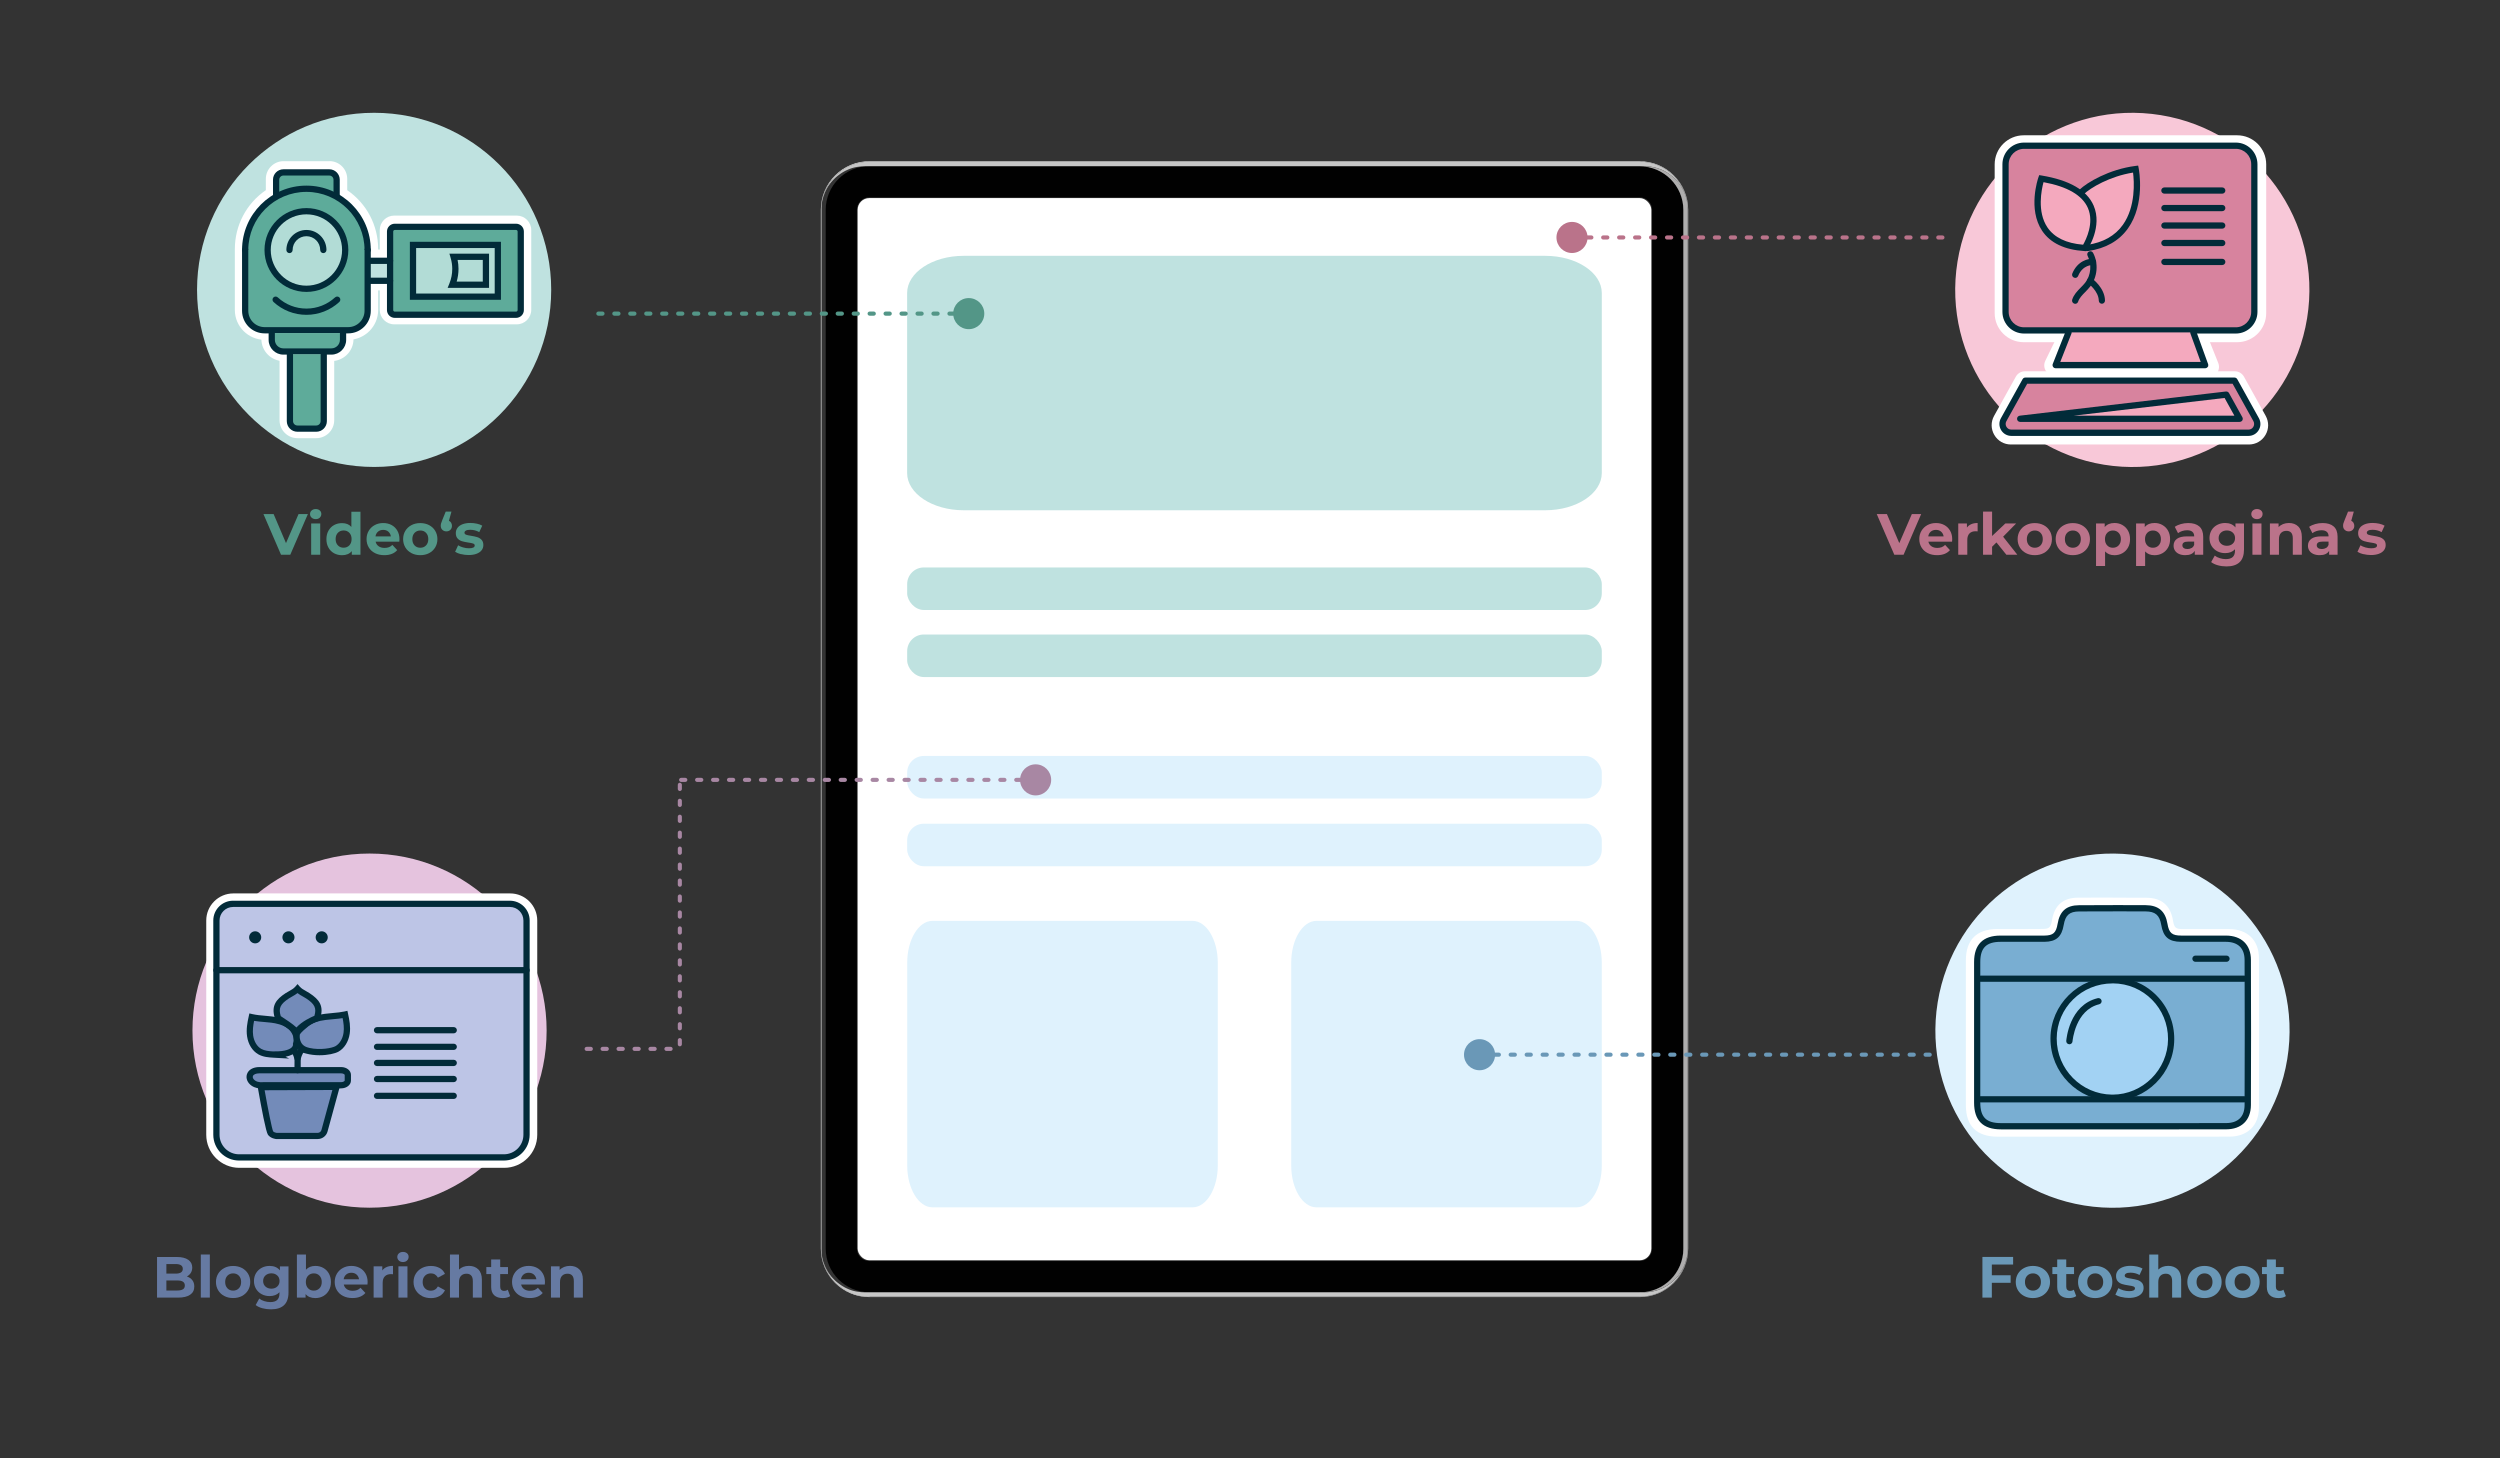 <?xml version="1.0" encoding="UTF-8"?><svg id="Ebene_2" xmlns="http://www.w3.org/2000/svg" viewBox="0 0 600 350"><rect x="0" y="0" width="600" height="350" fill="#333333" stroke="none"/><defs><style>.cls-1{fill:#aeadad;}.cls-1,.cls-2,.cls-3,.cls-4,.cls-5,.cls-6,.cls-7,.cls-8,.cls-9,.cls-10,.cls-11,.cls-12,.cls-13,.cls-14,.cls-15,.cls-16,.cls-17,.cls-18,.cls-19,.cls-20,.cls-21,.cls-22,.cls-23,.cls-24,.cls-25,.cls-26{stroke-width:0px;}.cls-2{fill:#bdc5e6;}.cls-3{fill:#738bb9;}.cls-4{fill:#5dab9a;}.cls-5{fill:#5cab9a;}.cls-6{fill:#bfe2e0;}.cls-7{fill:#010101;}.cls-8{fill:#5eab9a;}.cls-9{fill:#e5c3de;}.cls-10{fill:#022b39;}.cls-11{fill:#a887a3;}.cls-12{fill:#f8c8d8;}.cls-13{fill:none;}.cls-14{fill:#dfdfdf;}.cls-15{fill:#539687;}.cls-16{fill:#d7839e;}.cls-17{fill:#fff;}.cls-18{fill:#a2d2f3;}.cls-19{fill:#b2dcd6;}.cls-20{fill:#79aed2;}.cls-21{fill:#c6c6c6;}.cls-22{fill:#6a98b7;}.cls-23{fill:#ba738a;}.cls-24{fill:#dff2fd;}.cls-25{fill:#667aa2;}.cls-26{fill:#f4a9be;}</style></defs><circle class="cls-12" cx="511.73" cy="69.57" r="42.5" transform="translate(361.09 563.55) rotate(-80.78)"/><path class="cls-17" d="m536.38,91.61l5.22,9.41c.78,1.41-.24,3.15-1.86,3.15h-57.11c-1.62,0-2.64-1.74-1.86-3.15l5.22-9.41h50.4m0-2.5h-50.4c-.91,0-1.75.49-2.19,1.29l-5.22,9.41c-.8,1.45-.78,3.16.06,4.59.84,1.43,2.33,2.28,3.98,2.28h57.11c1.65,0,3.14-.85,3.98-2.28.84-1.43.86-3.14.06-4.59l-5.22-9.41c-.44-.79-1.28-1.29-2.19-1.29h.03Z"/><path class="cls-17" d="m536.91,34.97c2.48,0,4.48,2.01,4.48,4.48v35.7c0,2.48-2.01,4.48-4.48,4.48h-51.21c-2.48,0-4.48-2.01-4.48-4.48v-35.7c0-2.48,2.01-4.48,4.48-4.48h51.21m0-2.5h-51.21c-3.85,0-6.98,3.13-6.98,6.98v35.7c0,3.85,3.13,6.98,6.98,6.98h51.21c3.85,0,6.98-3.13,6.98-6.98v-35.7c0-3.85-3.13-6.98-6.98-6.98h0Z"/><path class="cls-17" d="m527.3,81.14l2.76,6.91h-18.26l-18.68-.36,3.18-6.55h30.99m0-2.5h-30.99c-.96,0-1.83.55-2.25,1.41l-3.18,6.55c-.37.77-.33,1.67.12,2.4s1.23,1.18,2.08,1.19l18.68.36h18.31c.83,0,1.6-.41,2.07-1.1.47-.69.56-1.56.25-2.33l-2.76-6.91c-.38-.95-1.3-1.57-2.32-1.57h-.01Z"/><circle class="cls-6" cx="89.79" cy="69.57" r="42.5"/><path class="cls-17" d="m82.34,79.74v1.63c0,1.54-1.25,2.79-2.79,2.79h-11.53c-1.54,0-2.79-1.25-2.79-2.79v-1.63h17.1m0-2.5h-17.1c-1.38,0-2.5,1.12-2.5,2.5v1.63c0,2.91,2.37,5.29,5.29,5.29h11.53c2.91,0,5.29-2.37,5.29-5.29v-1.63c0-1.38-1.12-2.5-2.5-2.5h-.01Z"/><path class="cls-17" d="m79.05,41.17c.97,0,1.76.79,1.76,1.76v3.69h-.75c4.85,2.4,8.19,7.4,8.19,13.18v2.59h5.38v-7.17c0-.54.43-.98.98-.98h29.4c.55,0,.98.44.98.98v19.14c0,.55-.43.98-.98.98h-29.4c-.55,0-.98-.43-.98-.98v-7.17h-5.38v7.2c0,2.58-2.09,4.67-4.67,4.67h-20.06c-2.58,0-4.67-2.09-4.67-4.67v-14.58c0-5.78,3.34-10.78,8.19-13.18h-.74v-3.69c0-.97.78-1.76,1.75-1.76h11.02m0-2.5h-11.02c-2.34,0-4.25,1.91-4.25,4.26v2.7c-4.64,3.18-7.44,8.41-7.44,14.17v14.58c0,3.95,3.22,7.17,7.17,7.17h20.06c3.95,0,7.17-3.22,7.17-7.17v-4.7h.38v4.67c0,1.92,1.56,3.48,3.48,3.48h29.4c1.92,0,3.48-1.56,3.48-3.48v-19.14c0-1.92-1.56-3.48-3.48-3.48h-29.4c-1.92,0-3.48,1.56-3.48,3.48v4.67h-.38v-.09c0-5.75-2.79-10.98-7.43-14.16v-2.71c0-2.35-1.91-4.26-4.26-4.26h0Z"/><path class="cls-17" d="m77.71,84.82v16.04c0,1-.8,1.8-1.8,1.8h-4.52c-1,0-1.8-.8-1.8-1.8v-16.04h8.12m0-2.5h-8.12c-1.38,0-2.5,1.12-2.5,2.5v16.04c0,2.37,1.93,4.3,4.3,4.3h4.52c2.37,0,4.3-1.93,4.3-4.3v-16.04c0-1.38-1.12-2.5-2.5-2.5h0Z"/><circle class="cls-24" cx="506.98" cy="247.35" r="42.5" transform="translate(181.61 708.16) rotate(-80.78)"/><path class="cls-17" d="m507.07,217.95c2.69,0,5.39,0,8.08.02,2.44,0,3.49.94,3.89,3.29.51,3.02,1.86,4.21,4.93,4.22h7.56c1.17,0,2.35,0,3.52,0,2.94.02,4.59,1.54,4.61,4.47.05,11.96.05,23.92,0,35.88-.01,2.94-1.67,4.46-4.61,4.46-4.33,0-8.66.01-12.99.01h-42.62c-3.65,0-5.13-1.45-5.13-5.07-.02-11.59-.02-23.18,0-34.78,0-3.5,1.52-4.97,5-4.98h7.11c1.25,0,2.5,0,3.75-.02,2.92-.03,4.28-1.25,4.77-4.16.41-2.42,1.41-3.34,3.83-3.35,2.77,0,5.54-.02,8.31-.02m0-2.5c-2.78,0-5.55,0-8.33.02-3.61.02-5.67,1.8-6.28,5.43-.31,1.85-.75,2.06-2.33,2.08-1.24,0-2.49.02-3.73.02h-7.11c-4.89.02-7.48,2.6-7.49,7.48-.02,11.11-.02,22.49,0,34.78,0,5.02,2.57,7.57,7.63,7.57h42.62c4.33,0,8.66,0,12.99-.01,4.36,0,7.08-2.67,7.1-6.95.05-11.4.05-23.48,0-35.9-.02-4.26-2.73-6.92-7.09-6.96-1.18,0-2.36,0-3.54,0h-7.55c-1.84,0-2.16-.29-2.47-2.14-.6-3.55-2.73-5.36-6.35-5.38-2.7,0-5.4-.02-8.09-.02h.02Z"/><circle class="cls-9" cx="88.69" cy="247.35" r="42.5"/><path class="cls-17" d="m122.45,216.92c2.21,0,4,1.79,4,4v51.42c0,3.01-2.44,5.44-5.44,5.44h-63.56c-3.01,0-5.44-2.44-5.44-5.44v-51.42c0-2.21,1.79-4,4-4h66.45m0-2.5H56c-3.58,0-6.5,2.92-6.5,6.5v51.42c0,4.38,3.56,7.94,7.94,7.94h63.56c4.38,0,7.94-3.56,7.94-7.94v-51.42c0-3.58-2.92-6.5-6.5-6.5h.02Z"/><path class="cls-2" d="m76.8,277.78h44.13c3.01,0,5.44-2.44,5.44-5.44v-51.42c0-2.21-1.79-4-4-4H55.94c-2.21,0-4,1.79-4,4v51.42c0,3.01,2.44,5.44,5.44,5.44h19.42Z"/><path class="cls-10" d="m120.93,278.53h-63.55c-3.41,0-6.19-2.78-6.19-6.19v-51.42c0-2.62,2.13-4.75,4.75-4.75h66.43c2.62,0,4.75,2.13,4.75,4.75v51.42c0,3.41-2.78,6.19-6.19,6.19Zm-64.99-60.86c-1.79,0-3.25,1.46-3.25,3.25v51.42c0,2.59,2.1,4.69,4.69,4.69h63.55c2.59,0,4.69-2.1,4.69-4.69v-51.42c0-1.79-1.46-3.25-3.25-3.25H55.94Z"/><path class="cls-10" d="m61.24,226.41c-.8,0-1.45-.65-1.45-1.45s.65-1.45,1.45-1.45,1.45.65,1.45,1.45-.65,1.45-1.45,1.45Zm-.05-1.45s.03.05.05.05l-.05-.05Z"/><path class="cls-10" d="m69.23,226.41c-.8,0-1.45-.65-1.45-1.45s.65-1.45,1.45-1.45,1.45.65,1.45,1.45-.65,1.45-1.45,1.45Zm-.05-1.45s.03.05.05.05l-.05-.05Z"/><path class="cls-10" d="m77.21,226.41c-.8,0-1.45-.65-1.45-1.45s.65-1.45,1.45-1.45,1.45.65,1.45,1.45-.65,1.45-1.45,1.45Zm-.05-1.45s.03.05.05.05l-.05-.05Z"/><path class="cls-10" d="m126.38,233.6H51.94c-.41,0-.75-.34-.75-.75s.34-.75.75-.75h74.44c.41,0,.75.34.75.75s-.34.75-.75.75Z"/><path class="cls-3" d="m62.62,260.91s1.82,10.37,2.3,11,1.41.72,1.41.72h9.91c.76,0,1.43-.5,1.63-1.22l2.89-10.57s-18.14.07-18.14.07Z"/><path class="cls-10" d="m76.24,273.38h-9.91c-.2-.02-1.35-.15-2.01-1.02-.49-.64-1.6-6.51-2.44-11.32l-.15-.88,20.02-.08-3.15,11.52c-.29,1.04-1.26,1.77-2.35,1.77Zm-12.73-11.72c.81,4.55,1.76,9.29,2.04,9.86.19.24.69.35.85.37h9.83c.42,0,.8-.28.91-.67l2.63-9.62-16.26.06Z"/><path class="cls-3" d="m62.27,256.85h19.58c.9,0,1.63.51,1.63,1.13v1.36c0,.62-.73,1.13-1.63,1.13h-18.67s-1.35.2-2.38-.52c-1.49-1.03-1.15-3.09,1.46-3.1h.01Z"/><path class="cls-10" d="m62.75,261.24c-.59,0-1.55-.1-2.38-.68-.98-.68-1.41-1.75-1.11-2.73.34-1.08,1.46-1.73,3-1.74h19.59c1.33,0,2.38.83,2.38,1.88v1.36c0,1.05-1.05,1.88-2.38,1.88h-18.62c-.09,0-.26.02-.48.02Zm-.49-3.64c-.83,0-1.44.27-1.57.68-.11.34.1.75.53,1.05.77.54,1.84.39,1.85.39h.11s18.67,0,18.67,0c.57,0,.88-.29.88-.38v-1.36c0-.09-.31-.38-.88-.38h-19.59Z"/><path class="cls-3" d="m71.42,254.03c-.58-2.21-2.18-4.13-4.25-5.1"/><path class="cls-10" d="m71.42,254.78c-.33,0-.64-.22-.73-.56-.53-2.01-1.96-3.73-3.84-4.61-.38-.18-.54-.62-.36-1,.18-.38.62-.54,1-.36,2.28,1.07,4.02,3.16,4.66,5.59.1.4-.13.81-.54.92-.06.02-.13.02-.19.02Z"/><path class="cls-3" d="m65.73,253.1c-1.16-.07-2.37-.15-3.38-.72-1.32-.75-2.09-2.24-2.31-3.74s.05-3.03.38-4.51c1.56.36,3.17.37,4.75.57,1.58.2,3.2.6,4.44,1.61,1.24,1.01,1.99,2.74,1.46,4.25,0,0,.52,2.62-5.36,2.53h.02Z"/><path class="cls-10" d="m69.41,254.06l-3.73-.21c-1.18-.07-2.53-.15-3.7-.82-1.4-.8-2.41-2.4-2.68-4.29-.25-1.69.07-3.35.39-4.78l.16-.74.74.17c.96.22,1.93.3,2.97.39.57.05,1.14.1,1.71.17,1.34.17,3.31.54,4.82,1.77,1.54,1.26,2.24,3.26,1.75,4.92.01.34-.05.97-.58,1.6-.56.67-1.47,1.13-2.73,1.38l.89.44Zm-3.87-1.73h.17c2.94.07,3.99-.62,4.35-1.01.29-.32.27-.61.26-.64l-.02-.17.05-.2c.43-1.24-.29-2.66-1.23-3.42-1.21-.99-2.9-1.3-4.06-1.45-.55-.07-1.1-.12-1.65-.16-.8-.07-1.61-.13-2.43-.27-.22,1.12-.39,2.34-.22,3.52.21,1.43.93,2.63,1.94,3.2.81.46,1.83.55,2.83.61Z"/><path class="cls-10" d="m71.42,257.59c-.41,0-.75-.34-.75-.75l.02-3c.64-2.43,2.38-4.52,4.66-5.59.38-.18.82-.01,1,.36.18.38.01.82-.36,1-1.85.87-3.27,2.55-3.82,4.52v2.71c0,.41-.34.75-.75.75Z"/><path class="cls-3" d="m73.66,252.13c2.94.8,6.21.17,7.22-.4,1.32-.75,2.09-2.24,2.31-3.74s-.05-3.03-.38-4.51c-1.35.31-2.83.33-4.75.57-1.58.2-3.2.6-4.44,1.61-.65.53-2.12,1.68-2.39,2.48,0,0-.5,3.17,2.44,3.98h-.01Z"/><path class="cls-10" d="m76.68,253.26c-1.05,0-2.16-.12-3.21-.4l-1.25-.34.14-.14c-1.82-1.09-2.04-3.22-1.87-4.35l.03-.12c.3-.88,1.39-1.82,2.48-2.7l.14-.12c1.52-1.23,3.48-1.6,4.82-1.77.73-.09,1.4-.15,2.02-.21,1-.09,1.86-.17,2.66-.35l.74-.17.16.74c.32,1.43.64,3.09.39,4.78-.28,1.88-1.28,3.49-2.68,4.28-.83.47-2.6.87-4.57.87Zm-2.4-1.75c2.58.57,5.39.04,6.23-.43,1-.57,1.73-1.76,1.94-3.2.17-1.18,0-2.41-.22-3.53-.66.11-1.35.17-2.11.24-.6.05-1.25.11-1.97.2-1.84.23-3.13.69-4.06,1.45l-.15.12c-.48.39-1.74,1.41-1.99,1.96-.05.46-.16,2.5,1.91,3.07l.41.11Z"/><path class="cls-3" d="m66.75,244.35c-.86-2.54-.11-3.85,2.19-5.36.86-.56,1.79-.91,2.47-1.68.68.77,1.61,1.11,2.47,1.68,2.31,1.51,3.06,2.82,2.19,5.36,0,0-3.57,1.31-4.87,3.4-.63-1.03-4.48-3.41-4.46-3.4h0Z"/><path class="cls-10" d="m71.19,249.18l-.63-1.04c-.29-.48-2.01-1.77-4.18-3.13l-.6-.38.16-.34c-.88-2.93.34-4.45,2.59-5.92.28-.18.57-.34.85-.5.56-.31,1.08-.61,1.47-1.05l.56-.64.56.64c.38.43.87.7,1.44,1.02.3.17.59.33.89.53,2.33,1.52,3.56,3.1,2.48,6.23l-.12.34-.33.12s-3.35,1.25-4.49,3.09l-.64,1.03Zm-3.81-5.31c1.34.85,2.86,1.88,3.77,2.72,1.34-1.47,3.48-2.46,4.31-2.8.55-1.85.06-2.82-1.99-4.17-.26-.18-.53-.33-.8-.47-.42-.24-.86-.48-1.26-.81-.42.33-.86.58-1.3.83-.25.14-.51.29-.76.45-2.08,1.36-2.55,2.35-1.97,4.25Zm.41,1.23h0,0Z"/><path class="cls-10" d="m108.9,248h-18.42c-.41,0-.75-.34-.75-.75s.34-.75.75-.75h18.42c.41,0,.75.34.75.75s-.34.75-.75.75Z"/><path class="cls-10" d="m108.9,251.99h-18.42c-.41,0-.75-.34-.75-.75s.34-.75.75-.75h18.42c.41,0,.75.34.75.75s-.34.75-.75.75Z"/><path class="cls-10" d="m108.9,255.85h-18.42c-.41,0-.75-.34-.75-.75s.34-.75.75-.75h18.42c.41,0,.75.34.75.75s-.34.75-.75.75Z"/><path class="cls-10" d="m108.9,259.71h-18.42c-.41,0-.75-.34-.75-.75s.34-.75.75-.75h18.42c.41,0,.75.34.75.75s-.34.75-.75.75Z"/><path class="cls-10" d="m108.9,263.75h-18.42c-.41,0-.75-.34-.75-.75s.34-.75.75-.75h18.42c.41,0,.75.34.75.75s-.34.75-.75.75Z"/><path class="cls-13" d="m207.78,311.17c.29.02.57.03.86.03h184.86c.29,0,.58-.01.86-.03.08,0,.16-.01.24-.02.48-.05.96-.12,1.43-.23.09-.02.18-.04.27-.06.06-.01.13-.03.2-.05.83-.22,1.61-.53,2.36-.93.08-.04.16-.08.24-.13.16-.09.32-.18.48-.28.07-.04.15-.09.22-.14.07-.05.15-.1.22-.15.21-.14.41-.29.61-.45.09-.07.17-.14.25-.21.13-.1.26-.22.38-.33.07-.07.15-.14.22-.21.13-.12.25-.25.37-.37,0,0,.01,0,.01-.01.25-.26.48-.52.7-.81,0,0,0-.01.01-.02.33-.42.63-.86.9-1.32.09-.15.18-.31.26-.47.01-.02.02-.05.04-.07.07-.14.14-.27.2-.41.08-.16.15-.33.22-.5s.14-.34.2-.51.12-.34.17-.51v-.03c.05-.17.1-.35.14-.52.05-.18.09-.36.12-.54.04-.19.07-.37.1-.56.02-.16.05-.32.06-.49v-.08c.02-.27.04-.53.05-.81V50.05c0-.27-.02-.54-.05-.81v-.08c-.01-.16-.04-.32-.06-.49-.02-.19-.06-.37-.1-.56-.03-.18-.07-.36-.12-.54-.04-.17-.09-.35-.14-.52v-.03c-.05-.17-.11-.34-.17-.51-.06-.17-.12-.34-.2-.51-.06-.17-.14-.34-.22-.5-.06-.14-.13-.28-.2-.41-.01-.02-.03-.05-.04-.07-.08-.16-.17-.32-.26-.47-.27-.46-.57-.91-.9-1.32,0,0-.01,0-.01-.02-.22-.28-.45-.55-.7-.81h-.01c-.12-.14-.25-.27-.37-.38-.07-.07-.14-.14-.22-.21-.13-.11-.25-.23-.38-.33-.08-.07-.16-.14-.25-.21-.2-.16-.4-.31-.61-.45-.07-.05-.15-.1-.22-.15-.07-.05-.15-.1-.22-.14-.16-.1-.31-.19-.48-.28-.08-.05-.16-.09-.24-.13-.74-.39-1.53-.71-2.36-.93-.07-.02-.14-.04-.2-.05-.09-.02-.18-.05-.27-.06-.47-.11-.94-.18-1.43-.23-.08,0-.16,0-.24-.02-.29-.02-.57-.03-.86-.03h-184.86c-.29,0-.58,0-.86.03-.09,0-.18,0-.27.02-.48.05-.94.12-1.4.22-.09.02-.18.04-.27.06l-.24.06c-.81.22-1.59.53-2.32.92-.08.04-.16.09-.24.13-.32.18-.63.37-.93.58-.07.05-.14.1-.21.15-.13.09-.26.19-.38.29-.33.26-.64.53-.94.82-.07.06-.13.13-.2.2-.04.03-.07.07-.1.1s-.06.06-.09.1c-.1.1-.19.2-.28.31-.09.1-.17.2-.25.3-.04.04-.07.09-.1.13-.02.02-.04.05-.06.08-.09.11-.17.22-.25.34,0,0,0,.02-.02.03-.1.14-.19.28-.28.42,0,0-.02.03-.03.04-.09.14-.17.28-.25.42-.09.15-.18.31-.26.47,0,.02-.02.05-.04.07-.07.14-.14.27-.2.41-.08.16-.15.33-.22.5s-.14.34-.2.51c-.19.52-.33,1.05-.43,1.6-.04.19-.07.37-.1.56-.02.16-.05.32-.06.49v.08c0,.08-.02.17-.02.25,0,.1-.02.21-.02.31,0,.18,0,.36,0,.54v249.31c0,.18,0,.36,0,.54,0,.1,0,.21.02.31,0,.09,0,.17.02.25v.08c0,.16.04.32.06.49.02.19.06.37.1.56.1.55.25,1.08.43,1.6.06.17.12.35.2.51.07.17.14.34.22.5.06.14.13.28.2.41,0,.02.02.05.04.07.09.16.17.32.26.47.08.14.16.28.25.42,0,.01.02.03.03.04.09.14.19.28.28.42,0,.01.02.02.02.03.08.11.17.22.25.34.02.03.04.05.06.08.03.04.07.09.1.13.08.1.17.21.25.3.09.11.18.21.28.31.02.03.06.06.09.1.03.03.06.07.1.1.06.07.13.13.2.2.3.29.61.57.94.82.12.1.25.2.38.29.07.05.14.1.21.15.3.21.61.4.93.58.08.04.16.09.24.13.73.38,1.51.7,2.32.92.07.02.16.04.24.06.09.02.18.05.27.06.46.1.92.18,1.4.22.09.01.18.02.27.02h0Zm.86-1.04c-5.78,0-10.48-4.7-10.48-10.48V50.35c0-5.78,4.7-10.48,10.48-10.48h184.86c5.78,0,10.48,4.7,10.48,10.48v249.31c0,5.78-4.7,10.48-10.48,10.48h-184.86Z"/><path class="cls-14" d="m393.51,38.69h-184.86c-6.43,0-11.65,5.23-11.65,11.65v249.31c0,6.43,5.23,11.65,11.65,11.65h184.86c6.43,0,11.65-5.23,11.65-11.65V50.35c0-6.42-5.23-11.65-11.65-11.65h0Zm11.55,260.96v.59c0,.11-.01.22-.03.33,0,.07,0,.12-.01.19v.08c-.01.17-.04.33-.06.49-.03.19-.06.37-.09.56-.04.18-.08.36-.12.54-.04.18-.09.36-.14.52v.03c-.06.17-.11.34-.17.51-.07.17-.12.35-.2.52-.07.17-.14.33-.22.5-.07.14-.13.28-.2.41-.01.02-.03.04-.04.07-.09.16-.17.32-.26.47-.28.46-.57.91-.9,1.32,0,0-.01.01-.01.02-.23.28-.45.54-.7.81,0,0-.01,0-.01.01-.12.12-.25.25-.38.37-.07.07-.14.14-.22.21-.12.11-.25.23-.38.33-.08.07-.16.14-.25.21-.2.15-.4.3-.6.44-.07.05-.15.1-.23.15-.07.04-.15.09-.22.14-.16.1-.31.2-.48.28-.08.04-.16.09-.24.12-.74.39-1.52.71-2.35.93-.07.02-.13.04-.2.05-.09.02-.17.04-.26.07-.47.11-.95.18-1.43.23-.09,0-.16.01-.25.02-.28.02-.57.04-.86.04h-184.86c-.29,0-.58-.01-.86-.04-.09,0-.18-.01-.27-.02-.48-.05-.94-.12-1.4-.23-.09-.02-.18-.04-.27-.07-.08-.01-.16-.04-.24-.06-.81-.23-1.59-.54-2.32-.92-.08-.04-.16-.08-.24-.12-.32-.18-.63-.37-.94-.58-.07-.05-.14-.09-.21-.14-.12-.09-.25-.19-.38-.29-.33-.25-.64-.53-.94-.83-.07-.06-.13-.12-.2-.2-.04-.03-.07-.07-.1-.09-.03-.04-.06-.07-.09-.1-.1-.09-.19-.2-.28-.3-.08-.09-.17-.2-.25-.3l-.11-.13s-.04-.05-.06-.07c-.09-.12-.17-.23-.25-.34,0,0,0-.01-.02-.03-.09-.13-.19-.28-.28-.41,0-.01,0-.03-.03-.04-.09-.14-.17-.28-.25-.42-.09-.15-.18-.31-.27-.47,0-.03-.02-.05-.04-.07-.07-.14-.14-.28-.2-.41-.07-.17-.15-.33-.22-.5s-.13-.34-.2-.52c-.18-.52-.33-1.05-.43-1.6-.04-.19-.07-.37-.1-.56-.02-.16-.04-.32-.06-.49v-.13c0-.07,0-.13,0-.2,0-.1-.02-.2-.02-.3,0-.18,0-.36,0-.54V50.35c0-.18,0-.36,0-.54,0-.1,0-.2.02-.31,0-.07,0-.13,0-.2v-.12c0-.17.04-.33.06-.49.03-.19.06-.38.1-.56.1-.55.25-1.08.43-1.6.07-.18.13-.35.2-.52.07-.17.15-.33.22-.5.07-.14.14-.28.2-.41,0-.02.02-.05.04-.07.09-.16.17-.32.27-.47.07-.15.16-.28.25-.42,0,0,.02-.03.03-.04.09-.14.19-.28.28-.42,0,0,.02,0,.02-.03.08-.11.17-.23.25-.33,0-.03.04-.05.06-.08.04-.04.07-.08.11-.12.08-.1.17-.21.25-.3.09-.11.18-.21.28-.31.03-.03.06-.07.09-.09.03-.03.07-.07.1-.1.07-.07.12-.13.2-.2.3-.29.61-.57.94-.82.12-.1.25-.2.38-.29.07-.05.15-.1.21-.14.3-.21.62-.4.94-.58.08-.04.16-.09.24-.13.73-.39,1.51-.69,2.32-.91l.24-.06c.09-.03.17-.05.27-.07.46-.1.92-.18,1.4-.23.09,0,.18,0,.27-.02.28-.02.57-.04.86-.04h184.86c.29,0,.58,0,.86.04.09,0,.16,0,.25.02.48.04.96.12,1.43.23.09,0,.17.04.26.07.07,0,.14.03.2.05.83.22,1.61.53,2.35.92.08.04.16.09.24.13.17.09.32.18.48.28.07.04.15.09.22.14s.15.1.23.15c.2.14.41.28.6.44.09.07.17.14.25.2.13.11.26.23.38.33.08.07.15.14.22.21.13.12.25.24.38.37h.01c.24.26.47.54.7.82h.01c.33.43.62.87.9,1.34.09.15.17.31.26.47,0,.02.02.05.04.07.07.14.14.28.2.41.08.17.15.33.22.5s.13.33.2.52c.06.17.11.33.17.51v.03c.05.17.1.34.14.52s.09.36.12.54.07.37.09.56c.02.16.04.32.06.49v.12s.01.09.01.14c.01.11.02.22.03.33v249.89-.02Z"/><rect class="cls-17" x="205.83" y="47.54" width="190.49" height="254.93" rx="2.81" ry="2.81"/><path class="cls-7" d="m208.65,310.13h184.86c5.78,0,10.48-4.7,10.48-10.48V50.35c0-5.78-4.7-10.48-10.48-10.48h-184.86c-5.78,0-10.48,4.7-10.48,10.48v249.31c0,5.78,4.7,10.48,10.48,10.48h0Zm0-7.48c-1.65,0-2.99-1.34-2.99-2.99V50.35c0-1.65,1.34-2.99,2.99-2.99h184.86c1.65,0,2.99,1.34,2.99,2.99v249.31c0,1.65-1.34,2.99-2.99,2.99h-184.86Z"/><path class="cls-21" d="m405.04,49.81c0-.12-.01-.25-.02-.37,0-.06,0-.12-.01-.19v-.08c-.02-.16-.04-.33-.06-.49-.03-.19-.06-.37-.1-.56-.04-.18-.07-.36-.12-.54-.05-.17-.09-.35-.14-.52v-.03c-.05-.17-.11-.34-.17-.51-.06-.17-.12-.35-.2-.51-.07-.17-.14-.34-.22-.5-.06-.14-.13-.28-.2-.41-.01-.02-.03-.05-.04-.07-.09-.16-.17-.32-.26-.47-.27-.46-.57-.91-.9-1.32,0,0-.01,0-.01-.02-.22-.28-.46-.55-.7-.81h-.01c-.12-.14-.25-.26-.37-.38-.07-.07-.14-.14-.22-.21-.12-.11-.25-.22-.38-.33-.08-.07-.16-.14-.25-.21-.2-.15-.4-.3-.61-.45-.07-.05-.15-.1-.22-.15-.07-.05-.15-.09-.22-.14-.16-.1-.31-.19-.48-.28-.08-.04-.16-.09-.24-.13-.74-.39-1.53-.71-2.36-.93-.06-.02-.13-.04-.2-.05-.09-.02-.18-.05-.27-.06-.47-.11-.94-.18-1.43-.23-.08,0-.16,0-.24-.02-.29-.02-.57-.03-.86-.03h-184.86c-.29,0-.58,0-.86.03-.09,0-.18,0-.27.02-.48.05-.94.12-1.4.22-.09.02-.18.04-.27.06l-.24.06c-.81.22-1.59.53-2.32.92-.08.04-.16.09-.24.13-.32.18-.63.37-.93.58-.07.05-.14.1-.21.15-.13.09-.26.19-.38.29-.33.26-.64.53-.94.82-.07.06-.13.13-.2.2-.04.03-.07.07-.1.1s-.06.06-.09.1c-.1.1-.19.2-.28.31-.09.1-.17.2-.25.3-.04.04-.07.09-.1.13-.02.02-.04.05-.06.08-.09.11-.17.22-.25.34,0,0,0,.02-.02.03-.1.14-.19.28-.28.42,0,0-.02.03-.03.04-.09.14-.17.28-.25.42-.09.15-.18.31-.26.47,0,.02-.02.05-.04.07-.07.14-.14.27-.2.41-.08.16-.15.33-.22.5s-.14.34-.2.51c-.18.52-.33,1.05-.43,1.6-.04.19-.07.37-.1.56-.02.16-.04.32-.06.49v.08c0,.08-.02.17-.02.25,0-.07,0-.14.02-.2.02-.17.04-.34.06-.51,0-.08.02-.16.04-.24,0-.1.03-.2.05-.3.03-.15.06-.3.1-.45.04-.16.08-.32.13-.48.04-.13.08-.26.13-.39.09-.27.2-.55.32-.81.03-.08.07-.16.11-.24.06-.12.12-.25.18-.37,0,0,0-.02.02-.03.07-.14.15-.27.23-.41,0,0,0,0,0-.02.06-.1.11-.19.17-.29.05-.08.1-.16.16-.24,0-.02.02-.04.04-.05.09-.13.18-.26.27-.38.09-.12.18-.24.28-.36.02-.03.04-.05.06-.07.09-.12.19-.23.3-.34.11-.12.23-.25.35-.36.1-.1.21-.21.32-.31.03-.02.06-.05.09-.08.11-.1.22-.19.34-.29.13-.11.26-.21.4-.31.11-.08.21-.16.32-.23.05-.04.11-.08.17-.12.07-.05.14-.09.21-.14s.14-.09.21-.13c.14-.08.28-.16.42-.24.09-.05.17-.09.26-.14.21-.1.42-.2.64-.29.07-.03.14-.06.21-.09.11-.04.21-.08.32-.12.14-.05.28-.1.42-.14.14-.05.29-.09.43-.12h.02c.16-.04.32-.08.48-.11h.02c.12-.02.24-.05.36-.06.57-.1,1.15-.15,1.74-.15h187c.21,0,.42,0,.62.02.11,0,.22,0,.33.02.09,0,.19.02.28.03.05,0,.09,0,.13,0,.12,0,.25.03.37.06h.05c.07,0,.15.02.22.04.04,0,.07,0,.11.02h.04c.11.02.22.05.33.07.05,0,.09.02.14.04.15.04.31.08.46.13s.3.09.44.15h.02c.07.02.15.05.22.08.01,0,.02,0,.03,0,.08.03.16.06.24.09h.02c.22.09.43.19.63.29.09.04.17.09.26.14.14.07.28.16.42.24.07.04.14.08.21.13.07.04.14.09.21.14.06.04.11.07.17.12.11.07.22.15.32.23.14.1.27.2.4.31.1.08.2.16.3.25.01,0,.03.02.04.04.03.03.06.06.09.08.01,0,.02.02.03.03.1.09.19.19.29.28s.19.19.27.28c0,0,.01,0,.02.02.04.04.08.08.11.13.08.09.16.17.23.26.02.03.05.06.07.09.1.12.19.24.28.36.07.09.14.18.2.27,0,0,.01.02.02.03.05.07.1.14.15.21.08.12.16.25.24.37,0,0,0,0,.01.02.05.09.1.17.15.26.03.05.06.1.08.15.05.09.1.19.14.28.06.12.12.25.18.38.04.09.09.19.12.28.01.04.03.07.04.1.04.1.08.2.11.3.02.06.05.12.07.19,0,0,.01.02.01.04.04.11.07.23.11.35.04.12.07.25.1.37,0,.02.01.03.01.05.01.04.02.09.03.13.03.12.06.24.08.36v.02c.02.1.04.2.05.3.02.08.03.16.04.24.02.17.05.34.06.51.02.17.03.34.04.51h.02Z"/><path class="cls-14" d="m405.05,50.35c0-.18,0-.36-.01-.54,0,.18.01.36.01.54Z"/><path class="cls-21" d="m208.65,311.2h184.86c.29,0,.58-.01.86-.03.08,0,.16-.01.24-.02.48-.05.96-.12,1.43-.23.09-.02.18-.04.27-.06.07-.01.14-.03.2-.05.83-.22,1.61-.53,2.36-.93.08-.04.16-.09.24-.13.16-.09.32-.18.48-.28.07-.05.15-.09.22-.14.07-.05.15-.1.22-.15.21-.14.41-.29.61-.45.09-.07.17-.14.25-.21.13-.11.26-.22.38-.33.07-.07.15-.14.22-.21.13-.12.25-.25.37-.37,0,0,.01,0,.01-.01.24-.26.48-.53.7-.81,0,0,0-.01.01-.02.33-.42.63-.86.9-1.32.09-.15.18-.31.26-.47.01-.02.02-.05.04-.07.07-.14.14-.27.2-.41.08-.16.15-.33.22-.5s.14-.34.2-.51.11-.34.17-.51v-.03c.05-.17.1-.35.14-.52.04-.18.08-.36.12-.54.04-.19.07-.37.1-.56.02-.16.04-.32.06-.49v-.08c0-.06.01-.12.01-.19,0,.05-.01.09-.01.14-.01.17-.04.34-.06.51-.01.08-.02.16-.04.24-.01.1-.03.2-.05.3-.04.17-.07.34-.12.51-.04.14-.07.29-.12.42-.04.12-.07.23-.11.35-.07.22-.15.43-.24.63-.04.09-.08.19-.12.28-.05.13-.11.26-.18.38-.05.09-.09.19-.14.28-.02.05-.05.1-.08.15-.05.1-.1.19-.16.28-.07.13-.16.25-.24.37-.05.07-.1.14-.15.21-.07.1-.14.2-.22.3-.09.12-.18.24-.28.36-.02.03-.05.06-.07.09-.07.09-.15.18-.23.26-.04.05-.07.09-.11.13-.09.1-.19.2-.29.3-.1.1-.21.21-.32.31-.03.02-.06.05-.09.08-.11.1-.22.19-.34.29-.13.11-.26.21-.4.31-.11.08-.21.16-.32.23-.05.04-.11.08-.17.12-.07.05-.14.09-.21.14-.07.05-.14.09-.21.13-.14.08-.28.16-.42.24-.09.05-.17.09-.26.14-.21.1-.42.2-.63.29-.09.04-.17.07-.26.1-.09.04-.17.07-.26.1-.14.05-.29.1-.44.15s-.3.09-.46.13c-.16.05-.33.08-.51.12-.12.03-.25.05-.38.07-.56.1-1.14.15-1.73.15h-187c-.6,0-1.18-.05-1.74-.15-.12-.01-.24-.04-.36-.06h-.02c-.16-.03-.32-.07-.48-.11h-.02c-.15-.04-.29-.08-.43-.12s-.29-.09-.42-.14c-.11-.04-.22-.08-.32-.12-.07-.03-.14-.06-.21-.09-.22-.09-.43-.19-.64-.29-.09-.04-.18-.09-.26-.14-.14-.07-.28-.16-.42-.24-.07-.04-.14-.08-.21-.13-.07-.04-.15-.09-.21-.14-.06-.04-.11-.07-.17-.12-.11-.07-.22-.15-.32-.23-.14-.1-.27-.2-.4-.31-.11-.1-.23-.19-.34-.29-.03-.03-.06-.06-.09-.08-.11-.1-.22-.2-.32-.31-.12-.12-.24-.24-.35-.36-.11-.11-.21-.22-.3-.34-.02-.02-.05-.05-.06-.07-.1-.12-.19-.24-.28-.36s-.19-.25-.27-.38c0-.02-.03-.04-.04-.05-.05-.08-.11-.16-.16-.24-.06-.09-.12-.19-.17-.29,0,0,0-.01,0-.02-.08-.14-.15-.27-.23-.41,0-.01,0-.02-.02-.03-.06-.12-.12-.25-.18-.37-.04-.08-.08-.16-.11-.24-.12-.26-.22-.53-.32-.81-.05-.13-.09-.26-.13-.39-.05-.16-.09-.32-.13-.48-.04-.15-.07-.3-.1-.45-.02-.1-.04-.2-.05-.3-.02-.08-.03-.16-.04-.24-.02-.17-.05-.34-.06-.51,0-.07,0-.14-.02-.2,0,.09,0,.17.02.25v.08c.02.16.04.33.06.49.03.19.06.37.1.56.11.55.25,1.08.43,1.6.06.17.12.35.2.51.07.17.14.34.22.5.06.14.13.28.2.41,0,.02.02.05.04.07.09.16.17.32.26.47.08.14.17.28.25.42,0,.01.02.03.03.04.09.14.19.28.28.42,0,.01.02.02.02.03.08.11.17.22.25.34.02.03.04.05.06.08.03.04.07.09.1.13.08.1.17.21.25.3.09.11.18.21.28.31.02.03.06.06.09.1.03.03.06.07.1.1.06.07.13.13.2.2.3.29.61.57.94.82.12.1.25.2.38.29.07.05.14.1.21.15.3.21.61.4.93.58.08.04.16.09.24.13.73.38,1.51.7,2.32.92.07.02.16.04.24.06.09.02.18.05.27.06.46.1.92.18,1.4.22.09.01.18.02.27.02.29.02.57.03.86.03v-.04Z"/><path class="cls-1" d="m393.51,310.13h1.07c.59,0,1.17-.05,1.73-.15.13-.02.26-.04.38-.07.17-.04.34-.07.51-.12.15-.04.31-.08.46-.13.15-.05.3-.09.44-.15.09-.03.18-.06.26-.1.09-.03.17-.06.26-.1.22-.09.43-.19.63-.29.09-.04.17-.09.26-.14.14-.07.28-.16.42-.24.07-.04.14-.08.21-.13.07-.04.14-.09.21-.14.06-.04.11-.07.17-.12.11-.07.22-.15.32-.23.14-.1.27-.2.4-.31.11-.1.23-.19.34-.29.03-.03.06-.06.09-.08.11-.1.21-.2.32-.31.1-.1.19-.2.29-.3.04-.04.08-.08.11-.13.08-.09.15-.17.23-.26.02-.03.05-.06.07-.09.1-.12.19-.24.28-.36.07-.1.15-.2.22-.3.05-.07.1-.14.15-.21.08-.12.16-.25.24-.37.06-.09.11-.19.16-.28.03-.05.06-.1.08-.15.05-.09.1-.19.14-.28.06-.12.12-.25.18-.38.04-.09.09-.19.12-.28.09-.21.16-.42.24-.63.04-.11.07-.23.11-.35.04-.14.08-.28.12-.42.04-.17.08-.34.12-.51.02-.1.04-.2.05-.3.02-.08.03-.16.04-.24.02-.17.05-.34.06-.51,0-.05.01-.09.01-.14.01-.12.02-.25.02-.37,0-.08,0-.16.01-.24V50.05c0-.08,0-.16-.01-.24,0-.12-.01-.25-.02-.37,0-.05-.01-.09-.01-.14-.02-.17-.04-.34-.06-.51-.01-.08-.02-.16-.04-.24-.01-.1-.03-.2-.05-.3v-.02c-.02-.12-.05-.24-.08-.36-.01-.04-.02-.09-.03-.13,0-.02,0-.03-.01-.05-.03-.12-.06-.25-.1-.37s-.07-.23-.11-.35c0,0-.01-.02-.01-.04-.02-.06-.04-.13-.07-.19-.04-.1-.07-.2-.11-.3-.01-.04-.03-.07-.04-.1-.04-.09-.08-.19-.12-.28-.05-.13-.11-.26-.18-.38-.04-.09-.09-.19-.14-.28-.02-.05-.05-.1-.08-.15-.05-.09-.1-.17-.15-.26,0,0-.01,0-.01-.02-.07-.13-.16-.25-.24-.37-.05-.07-.1-.14-.15-.21,0,0-.01-.02-.02-.03-.06-.09-.13-.19-.2-.27-.09-.12-.19-.24-.28-.36-.02-.03-.05-.06-.07-.09-.07-.09-.15-.18-.23-.26-.04-.05-.07-.09-.11-.13,0,0-.01,0-.02-.02-.09-.1-.18-.19-.27-.28s-.19-.19-.29-.28c-.01,0-.02-.02-.03-.03-.03-.02-.06-.05-.09-.08-.01,0-.03-.02-.04-.04-.1-.09-.2-.17-.3-.25-.13-.11-.26-.21-.4-.31-.11-.08-.21-.16-.32-.23-.05-.04-.11-.08-.17-.12-.07-.05-.14-.09-.21-.14-.07-.05-.14-.09-.21-.13-.14-.08-.28-.16-.42-.24-.09-.05-.17-.09-.26-.14-.21-.1-.42-.2-.63-.29h-.02c-.08-.03-.16-.06-.24-.09-.01,0-.02,0-.03,0-.07-.03-.14-.06-.22-.08h-.02c-.14-.05-.29-.1-.44-.15-.15-.05-.3-.09-.46-.13-.05,0-.09-.02-.14-.04-.11-.03-.22-.05-.33-.07h-.04s-.07,0-.11-.02c-.07,0-.15-.03-.22-.04h-.05c-.12-.02-.24-.04-.37-.06-.04,0-.09,0-.13,0-.09,0-.19-.02-.28-.03-.11,0-.22-.02-.33-.02-.2,0-.41-.02-.62-.02h-1.07c5.78,0,10.48,4.7,10.48,10.48v249.31c0,5.78-4.7,10.48-10.48,10.48l-.02-.04Z"/><rect class="cls-8" x="93.62" y="54.44" width="31.36" height="21.1" rx="1.13" ry="1.13"/><path class="cls-10" d="m123.85,76.29h-29.1c-1.04,0-1.88-.84-1.88-1.88v-18.84c0-1.04.84-1.88,1.88-1.88h29.1c1.04,0,1.88.84,1.88,1.88v18.84c0,1.04-.84,1.88-1.88,1.88Zm-29.1-21.1c-.21,0-.38.17-.38.38v18.84c0,.21.17.38.38.38h29.1c.21,0,.38-.17.38-.38v-18.84c0-.21-.17-.38-.38-.38h-29.1Z"/><rect class="cls-19" x="99.12" y="58.78" width="20.36" height="12.42"/><path class="cls-10" d="m120.23,71.95h-21.86v-13.92h21.86v13.92Zm-20.36-1.5h18.86v-10.92h-18.86v10.92Z"/><path class="cls-10" d="m93.62,63.34h-5.39c-.41,0-.75-.34-.75-.75s.34-.75.75-.75h5.39c.41,0,.75.34.75.75s-.34.75-.75.75Z"/><path class="cls-10" d="m93.62,68.14h-5.39c-.41,0-.75-.34-.75-.75s.34-.75.75-.75h5.39c.41,0,.75.34.75.75s-.34.75-.75.75Z"/><path class="cls-5" d="m66.27,46.83v-3.7c0-.97.78-1.75,1.75-1.75h11.02c.97,0,1.75.78,1.75,1.75v3.7"/><path class="cls-10" d="m80.79,47.58c-.41,0-.75-.34-.75-.75v-3.7c0-.55-.45-1-1-1h-11.02c-.55,0-1,.45-1,1v3.7c0,.41-.34.75-.75.75s-.75-.34-.75-.75v-3.7c0-1.38,1.12-2.5,2.5-2.5h11.02c1.38,0,2.5,1.12,2.5,2.5v3.7c0,.41-.34.75-.75.75Z"/><path class="cls-19" d="m108.86,61.63c.27.92.43,1.89.43,2.9,0,1.35-.27,2.63-.75,3.81h8.08v-6.71s-7.76,0-7.76,0Z"/><path class="cls-10" d="m117.37,69.09h-9.94l.42-1.03c.46-1.13.69-2.32.69-3.53,0-.88-.13-1.78-.4-2.69l-.28-.96h9.51v8.21Zm-7.77-1.5h6.27v-5.21h-6.05c.15.72.22,1.44.22,2.15,0,1.04-.15,2.06-.44,3.06Z"/><path class="cls-4" d="m58.84,60c0-8.12,6.58-14.7,14.7-14.7s14.7,6.58,14.7,14.7"/><path class="cls-10" d="m88.24,60.75c-.41,0-.75-.34-.75-.75,0-7.69-6.26-13.95-13.95-13.95s-13.95,6.26-13.95,13.95c0,.41-.34.75-.75.75s-.75-.34-.75-.75c0-8.52,6.93-15.45,15.45-15.45s15.45,6.93,15.45,15.45c0,.41-.34.75-.75.75Z"/><path class="cls-10" d="m73.54,75.45c-3.9,0-7.62-1.46-10.48-4.1-.3-.28-.32-.76-.04-1.06.28-.3.76-.32,1.06-.04,2.58,2.39,5.94,3.7,9.46,3.7s6.88-1.31,9.46-3.7c.3-.28.78-.26,1.06.04.28.3.26.78-.04,1.06-2.86,2.64-6.58,4.1-10.48,4.1Z"/><path class="cls-4" d="m58.84,60v14.59c0,2.58,2.09,4.67,4.67,4.67h20.06c2.58,0,4.67-2.09,4.67-4.67v-14.59"/><path class="cls-10" d="m83.57,80.01h-20.06c-2.99,0-5.42-2.43-5.42-5.42v-14.59c0-.41.34-.75.75-.75s.75.34.75.75v14.59c0,2.16,1.76,3.92,3.92,3.92h20.06c2.16,0,3.92-1.76,3.92-3.92v-14.59c0-.41.34-.75.75-.75s.75.34.75.75v14.59c0,2.99-2.43,5.42-5.42,5.42Z"/><path class="cls-8" d="m82.33,79.94v1.63c0,1.54-1.25,2.79-2.79,2.79h-11.53c-1.54,0-2.79-1.25-2.79-2.79v-1.63"/><path class="cls-10" d="m79.54,85.11h-11.53c-1.95,0-3.54-1.59-3.54-3.54v-1.63c0-.41.34-.75.75-.75s.75.34.75.75v1.63c0,1.12.92,2.04,2.04,2.04h11.53c1.12,0,2.04-.92,2.04-2.04v-1.63c0-.41.34-.75.75-.75s.75.34.75.75v1.63c0,1.95-1.59,3.54-3.54,3.54Z"/><path class="cls-8" d="m77.7,85.02v16.05c0,.99-.81,1.8-1.8,1.8h-4.52c-.99,0-1.8-.81-1.8-1.8v-16.05"/><path class="cls-10" d="m75.9,103.62h-4.52c-1.41,0-2.55-1.14-2.55-2.55v-16.05c0-.41.34-.75.75-.75s.75.34.75.75v16.05c0,.58.47,1.05,1.05,1.05h4.52c.58,0,1.05-.47,1.05-1.05v-16.05c0-.41.34-.75.75-.75s.75.34.75.75v16.05c0,1.41-1.14,2.55-2.55,2.55Z"/><circle class="cls-19" cx="73.54" cy="60" r="9.31"/><path class="cls-10" d="m73.54,70.06c-5.55,0-10.06-4.51-10.06-10.06s4.51-10.06,10.06-10.06,10.06,4.51,10.06,10.06-4.51,10.06-10.06,10.06Zm0-18.62c-4.72,0-8.56,3.84-8.56,8.56s3.84,8.56,8.56,8.56,8.56-3.84,8.56-8.56-3.84-8.56-8.56-8.56Z"/><path class="cls-10" d="m77.6,60.75c-.41,0-.75-.34-.75-.75,0-1.83-1.48-3.31-3.31-3.31s-3.31,1.48-3.31,3.31c0,.41-.34.75-.75.75s-.75-.34-.75-.75c0-2.65,2.16-4.81,4.81-4.81s4.81,2.16,4.81,4.81c0,.41-.34.75-.75.75Z"/><path class="cls-10" d="m73.54,75.56c-2.94,0-5.74-1.1-7.9-3.09-.3-.28-.32-.76-.04-1.06.28-.3.76-.32,1.06-.04,1.88,1.74,4.32,2.69,6.88,2.69s5-.96,6.88-2.69c.31-.28.78-.26,1.06.04.28.3.26.78-.04,1.06-2.16,1.99-4.96,3.09-7.9,3.09Z"/><path class="cls-20" d="m480.23,270.31c-3.96,0-5.72-1.76-5.73-5.67-.02-11.25-.02-22.5,0-33.76,0-3.8,1.79-5.57,5.6-5.58h6.87c1.22,0,2.44,0,3.67,0,2.46-.02,3.47-.92,3.9-3.41.46-2.74,1.75-3.86,4.45-3.88,2.68,0,5.36-.02,8.04-.02s5.25,0,7.88.02c2.72,0,4.07,1.15,4.51,3.82.43,2.58,1.46,3.46,4.04,3.47h10.75c3.3.03,5.2,1.88,5.21,5.09.05,12.27.05,23.66,0,34.83-.01,3.22-1.92,5.07-5.22,5.08-4.23,0-8.45.01-12.68.01h-41.31.02Z"/><path class="cls-10" d="m507.06,218.72c2.62,0,5.23,0,7.85.02,2.37,0,3.39.91,3.78,3.2.49,2.94,1.81,4.08,4.78,4.1h7.34c1.14,0,2.28,0,3.42,0,2.86.02,4.46,1.5,4.47,4.34.05,11.61.05,23.22,0,34.83-.01,2.86-1.62,4.33-4.47,4.33-4.2,0-8.41.01-12.61.01h-41.37c-3.54,0-4.98-1.4-4.98-4.93-.02-11.25-.02-22.5,0-33.75,0-3.4,1.47-4.82,4.85-4.83h6.9c1.21,0,2.43,0,3.64,0,2.83-.03,4.15-1.21,4.63-4.04.4-2.35,1.37-3.24,3.72-3.25,2.69,0,5.38-.02,8.07-.02m0-1.5c-2.69,0-5.38,0-8.07.02-3.07.02-4.67,1.4-5.19,4.5-.36,2.14-1.07,2.77-3.16,2.79-1.21,0-2.42,0-3.63,0h-6.9c-4.2,0-6.34,2.14-6.35,6.33-.02,10.78-.02,21.82,0,33.76,0,4.32,2.13,6.42,6.48,6.42h41.38c4.2,0,8.41,0,12.61-.01,3.72,0,5.95-2.19,5.97-5.83.05-11.06.05-22.79,0-34.84-.01-3.62-2.24-5.8-5.96-5.83-1.14,0-2.29,0-3.43,0h-7.33c-2.23,0-2.94-.62-3.31-2.85-.51-3.02-2.18-4.43-5.25-4.45-2.62,0-5.24-.02-7.85-.02h0Z"/><path class="cls-18" d="m506.89,263.46c-7.75-.09-14.04-6.47-14.01-14.23.03-7.83,6.25-13.96,14.16-13.96,3.82,0,7.35,1.48,9.99,4.14,2.64,2.67,4.09,6.22,4.07,10.01-.04,7.74-6.34,14.04-14.05,14.04h-.16Z"/><path class="cls-10" d="m507.03,236.01h.04c7.4.02,13.3,5.99,13.26,13.4-.04,7.28-6.07,13.3-13.3,13.3h-.15c-7.35-.08-13.29-6.12-13.27-13.48.03-7.35,5.98-13.21,13.41-13.21m0-1.5c-8.19,0-14.88,6.6-14.91,14.71-.03,8.17,6.59,14.89,14.75,14.98h.16c8.12,0,14.76-6.63,14.8-14.79.02-3.99-1.5-7.73-4.29-10.54-2.78-2.8-6.5-4.35-10.47-4.36h-.05,0Z"/><path class="cls-10" d="m538.61,235.64h-63.25c-.41,0-.75-.34-.75-.75s.34-.75.75-.75h63.25c.41,0,.75.34.75.75s-.34.75-.75.75Z"/><path class="cls-10" d="m538.61,264.58h-63.25c-.41,0-.75-.34-.75-.75s.34-.75.75-.75h63.25c.41,0,.75.34.75.75s-.34.75-.75.75Z"/><path class="cls-10" d="m534.36,230.84h-7.45c-.41,0-.75-.34-.75-.75s.34-.75.75-.75h7.45c.41,0,.75.34.75.75s-.34.75-.75.75Z"/><path class="cls-10" d="m496.65,250.62s-.04,0-.06,0c-.41-.03-.72-.39-.69-.8.03-.35.71-8.62,7.56-10.26.4-.09.81.15.91.55.1.4-.15.81-.55.91-5.78,1.39-6.41,8.84-6.42,8.92-.03.39-.36.69-.75.69Z"/><path class="cls-16" d="m532.41,34.97h-46.63c-2.46,0-4.45,1.99-4.45,4.45v35.43c0,2.46,1.99,4.45,4.45,4.45h50.81c2.46,0,4.45-1.99,4.45-4.45v-35.43c0-2.46-1.99-4.45-4.45-4.45,0,0-4.18,0-4.18,0Z"/><path class="cls-10" d="m536.59,80.05h-50.81c-2.87,0-5.2-2.33-5.2-5.2v-35.43c0-2.87,2.33-5.2,5.2-5.2h50.81c2.87,0,5.2,2.33,5.2,5.2v35.43c0,2.87-2.33,5.2-5.2,5.2Zm-50.81-44.33c-2.04,0-3.7,1.66-3.7,3.7v35.43c0,2.04,1.66,3.7,3.7,3.7h50.81c2.04,0,3.7-1.66,3.7-3.7v-35.43c0-2.04-1.66-3.7-3.7-3.7h-50.81Z"/><polyline class="cls-26" points="496.46 79.78 493.36 87.63 511.3 87.63 529.24 87.63 526.4 79.78"/><path class="cls-10" d="m529.24,88.38h-35.88c-.25,0-.48-.12-.62-.33s-.17-.47-.08-.7l3.1-7.85c.15-.39.59-.57.97-.42s.57.59.42.97l-2.69,6.82h33.71l-2.48-6.84c-.14-.39.06-.82.45-.96.39-.14.82.06.96.45l2.84,7.85c.08.23.05.49-.09.69-.14.2-.37.32-.61.32Z"/><path class="cls-16" d="m536.28,91.36l5.2,9.37c.78,1.41-.24,3.14-1.85,3.14h-56.9c-1.61,0-2.63-1.73-1.85-3.14l5.2-9.37h50.2,0Z"/><path class="cls-10" d="m539.63,104.62h-56.9c-1.02,0-1.95-.53-2.47-1.41-.52-.88-.54-1.95-.04-2.84l5.2-9.37c.13-.24.38-.39.66-.39h50.2c.27,0,.52.15.66.39l5.2,9.37c.5.9.48,1.96-.04,2.84-.52.88-1.44,1.41-2.47,1.41Zm-53.11-12.51l-4.99,8.98c-.24.43-.23.93.02,1.35s.69.67,1.18.67h56.9c.49,0,.93-.25,1.17-.67.25-.42.26-.93.02-1.36l-4.99-8.98h-49.32Z"/><polygon class="cls-26" points="484.84 100.51 534.31 94.71 537.52 100.51 484.84 100.51"/><path class="cls-10" d="m537.52,101.26h-52.68c-.4,0-.73-.31-.75-.71-.02-.4.27-.74.66-.79l49.47-5.8c.31-.03.6.12.74.38l3.21,5.8c.13.23.12.52,0,.74s-.38.37-.65.37Zm-39.84-1.5h38.57l-2.35-4.25-36.22,4.25Z"/><path class="cls-26" d="m501.04,59.51c14.77-2.14,11.52-18.94,11.52-18.94-5.96.77-11.12,3.72-13.01,5.54"/><path class="cls-10" d="m501.04,60.26c-.37,0-.69-.27-.74-.64-.06-.41.22-.79.63-.85,3.8-.55,6.68-2.17,8.56-4.81,3.13-4.39,2.7-10.49,2.44-12.54-5.6.9-10.21,3.64-11.86,5.23-.3.29-.77.28-1.06-.02-.29-.3-.28-.77.02-1.06,1.86-1.79,7.15-4.93,13.43-5.74l.7-.09.13.69c.07.35,1.59,8.53-2.58,14.39-2.13,2.99-5.35,4.82-9.57,5.43-.04,0-.07,0-.11,0Z"/><path class="cls-10" d="m498.04,72.91c-.08,0-.15-.01-.23-.04-.39-.13-.61-.55-.49-.94.38-1.21,1.23-2.07,2.05-2.91.4-.4.77-.78,1.09-1.19,1.38-1.79,1.61-4.44.56-6.44-.19-.37-.05-.82.32-1.01.37-.19.82-.05,1.01.32,1.33,2.54,1.05,5.78-.7,8.06-.37.48-.79.91-1.2,1.33-.73.74-1.42,1.45-1.7,2.31-.1.32-.4.52-.71.52Z"/><path class="cls-16" d="m501.62,67.42s2.78,1.99,2.84,4.73"/><path class="cls-10" d="m504.46,72.9c-.41,0-.74-.33-.75-.73-.05-2.32-2.5-4.12-2.53-4.14-.34-.24-.41-.71-.17-1.05.24-.34.71-.41,1.04-.17.13.09,3.09,2.24,3.15,5.32,0,.41-.32.76-.73.77h-.02Z"/><path class="cls-10" d="m498.04,66.69c-.09,0-.19-.02-.28-.06-.38-.16-.57-.59-.41-.98,1.24-3.03,3.83-3.64,5.04-3.54.41.03.72.4.69.81-.03.41-.4.72-.8.69-.1,0-2.41-.12-3.53,2.62-.12.29-.4.47-.69.47Z"/><path class="cls-26" d="m500.35,59.51s8.98-13.41-10.44-16.64c0,0-5.4,15.66,10.44,16.64Z"/><path class="cls-10" d="m500.73,60.29l-.43-.03c-4.8-.3-8.23-1.94-10.19-4.87-3.46-5.19-1.02-12.45-.91-12.76l.21-.6.62.1c6.67,1.11,10.85,3.54,12.44,7.21,2.17,5.01-1.35,10.36-1.5,10.58l-.24.36Zm-10.29-16.56c-.48,1.78-1.59,7.07.93,10.83,1.63,2.43,4.51,3.84,8.58,4.17.69-1.21,2.7-5.22,1.15-8.8-1.33-3.06-4.91-5.15-10.65-6.21Z"/><path class="cls-10" d="m533.34,46.48h-13.89c-.41,0-.75-.34-.75-.75s.34-.75.75-.75h13.89c.41,0,.75.34.75.75s-.34.75-.75.75Z"/><path class="cls-10" d="m533.34,50.68h-13.89c-.41,0-.75-.34-.75-.75s.34-.75.75-.75h13.89c.41,0,.75.34.75.75s-.34.75-.75.75Z"/><path class="cls-10" d="m533.34,54.88h-13.89c-.41,0-.75-.34-.75-.75s.34-.75.75-.75h13.89c.41,0,.75.34.75.75s-.34.75-.75.75Z"/><path class="cls-10" d="m533.34,59.07h-13.89c-.41,0-.75-.34-.75-.75s.34-.75.75-.75h13.89c.41,0,.75.34.75.75s-.34.75-.75.75Z"/><path class="cls-10" d="m533.34,63.61h-13.89c-.41,0-.75-.34-.75-.75s.34-.75.75-.75h13.89c.41,0,.75.34.75.75s-.34.75-.75.75Z"/><path class="cls-6" d="m384.43,113.54c0,4.91-6.09,8.92-13.54,8.92h-139.64c-7.45,0-13.54-4.01-13.54-8.92v-43.22c0-4.91,6.09-8.92,13.54-8.92h139.64c7.45,0,13.54,4.01,13.54,8.92v43.22Z"/><path class="cls-24" d="m292.27,279.72c0,5.52-2.72,10.04-6.05,10.04h-62.44c-3.33,0-6.05-4.52-6.05-10.04v-48.67c0-5.52,2.72-10.04,6.05-10.04h62.44c3.33,0,6.05,4.52,6.05,10.04v48.67Z"/><path class="cls-24" d="m384.43,279.72c0,5.52-2.72,10.04-6.05,10.04h-62.44c-3.33,0-6.05-4.52-6.05-10.04v-48.67c0-5.52,2.72-10.04,6.05-10.04h62.44c3.33,0,6.05,4.52,6.05,10.04v48.67Z"/><rect class="cls-6" x="217.72" y="136.19" width="166.71" height="10.21" rx="4" ry="4"/><rect class="cls-6" x="217.72" y="152.28" width="166.71" height="10.21" rx="4" ry="4"/><rect class="cls-24" x="217.72" y="181.43" width="166.71" height="10.21" rx="4" ry="4"/><rect class="cls-24" x="217.72" y="197.69" width="166.71" height="10.21" rx="4" ry="4"/><path class="cls-22" d="m463.14,253.62h-1c-.27,0-.5-.22-.5-.49s.23-.5.5-.5h1c.27,0,.49.23.49.5s-.22.49-.49.49Zm-3.83,0h-1c-.27,0-.5-.22-.5-.49s.23-.5.5-.5h1c.27,0,.49.23.49.5s-.22.49-.49.49Zm-3.83,0h-1c-.27,0-.5-.22-.5-.49s.23-.5.5-.5h1c.27,0,.49.23.49.5s-.22.49-.49.49Zm-3.83,0h-1c-.27,0-.5-.22-.5-.49s.23-.5.5-.5h1c.27,0,.49.23.49.5s-.22.49-.49.49Zm-3.83,0h-1c-.27,0-.5-.22-.5-.49s.23-.5.5-.5h1c.27,0,.49.23.49.5s-.22.49-.49.49Zm-3.83,0h-1c-.27,0-.5-.22-.5-.49s.23-.5.5-.5h1c.27,0,.49.23.49.5s-.22.49-.49.49Zm-3.83,0h-1c-.27,0-.49-.22-.49-.49s.22-.5.49-.5h1c.27,0,.49.23.49.5s-.22.49-.49.49Zm-3.83,0h-1c-.27,0-.49-.22-.49-.49s.22-.5.49-.5h1c.27,0,.49.23.49.5s-.22.49-.49.49Zm-3.83,0h-1c-.27,0-.5-.22-.5-.49s.23-.5.5-.5h1c.27,0,.5.23.5.5s-.23.49-.5.49Zm-3.83,0h-1c-.27,0-.49-.22-.49-.49s.22-.5.49-.5h1c.27,0,.49.23.49.5s-.22.49-.49.49Zm-3.83,0h-1c-.27,0-.49-.22-.49-.49s.22-.5.49-.5h1c.27,0,.49.23.49.5s-.22.49-.49.49Zm-3.83,0h-1c-.27,0-.5-.22-.5-.49s.23-.5.5-.5h1c.27,0,.49.23.49.5s-.22.49-.49.49Zm-3.83,0h-1c-.27,0-.49-.22-.49-.49s.22-.5.49-.5h1c.27,0,.49.23.49.5s-.22.49-.49.49Zm-3.83,0h-1c-.27,0-.5-.22-.5-.49s.23-.5.5-.5h1c.27,0,.49.23.49.5s-.22.49-.49.49Zm-3.83,0h-1c-.27,0-.5-.22-.5-.49s.23-.5.5-.5h1c.27,0,.49.23.49.5s-.22.49-.49.49Zm-3.83,0h-1c-.27,0-.5-.22-.5-.49s.23-.5.5-.5h1c.27,0,.49.23.49.5s-.22.49-.49.49Zm-3.83,0h-1c-.27,0-.5-.22-.5-.49s.23-.5.5-.5h1c.27,0,.49.23.49.5s-.22.49-.49.49Zm-3.83,0h-1c-.27,0-.5-.22-.5-.49s.23-.5.5-.5h1c.27,0,.49.23.49.5s-.22.49-.49.49Zm-3.83,0h-1c-.27,0-.49-.22-.49-.49s.22-.5.49-.5h1c.27,0,.49.23.49.5s-.22.49-.49.49Zm-3.83,0h-1c-.27,0-.5-.22-.5-.49s.23-.5.5-.5h1c.27,0,.49.23.49.5s-.22.49-.49.49Zm-3.83,0h-1c-.27,0-.5-.22-.5-.49s.23-.5.5-.5h1c.27,0,.49.23.49.5s-.22.49-.49.49Zm-3.83,0h-1c-.27,0-.49-.22-.49-.49s.22-.5.49-.5h1c.27,0,.49.23.49.5s-.22.49-.49.49Zm-3.83,0h-1c-.27,0-.5-.22-.5-.49s.23-.5.5-.5h1c.27,0,.49.23.49.5s-.22.49-.49.49Zm-3.83,0h-1c-.27,0-.5-.22-.5-.49s.23-.5.5-.5h1c.27,0,.49.23.49.5s-.22.49-.49.49Zm-3.83,0h-1c-.27,0-.49-.22-.49-.49s.22-.5.49-.5h1c.27,0,.49.23.49.5s-.22.49-.49.49Zm-3.83,0h-1c-.27,0-.49-.22-.49-.49s.22-.5.49-.5h1c.27,0,.49.23.49.5s-.22.49-.49.49Zm-3.83,0h-1c-.27,0-.5-.22-.5-.49s.23-.5.5-.5h1c.27,0,.49.23.49.5s-.22.49-.49.49Zm-3.83,0h-1c-.27,0-.5-.22-.5-.49s.23-.5.5-.5h1c.27,0,.49.23.49.5s-.22.49-.49.49Zm-3.83,0h-1c-.27,0-.5-.22-.5-.49s.23-.5.5-.5h1c.27,0,.49.23.49.5s-.22.49-.49.49Z"/><path class="cls-22" d="m355.09,256.86c-2.06,0-3.73-1.67-3.73-3.73s1.67-3.73,3.73-3.73,3.73,1.67,3.73,3.73-1.67,3.73-3.73,3.73Z"/><path class="cls-23" d="m466.19,57.49h-1c-.27,0-.5-.23-.5-.5s.23-.49.5-.49h1c.27,0,.49.22.49.49s-.22.5-.49.5Zm-3.83,0h-1c-.27,0-.5-.23-.5-.5s.23-.49.5-.49h1c.27,0,.49.22.49.49s-.22.5-.49.5Zm-3.83,0h-1c-.27,0-.5-.23-.5-.5s.23-.49.5-.49h1c.27,0,.49.22.49.49s-.22.5-.49.5Zm-3.83,0h-1c-.27,0-.5-.23-.5-.5s.23-.49.5-.49h1c.27,0,.49.22.49.49s-.22.5-.49.5Zm-3.83,0h-1c-.27,0-.5-.23-.5-.5s.23-.49.5-.49h1c.27,0,.49.22.49.49s-.22.5-.49.5Zm-3.83,0h-1c-.27,0-.5-.23-.5-.5s.23-.49.5-.49h1c.27,0,.49.22.49.49s-.22.5-.49.5Zm-3.83,0h-1c-.27,0-.49-.23-.49-.5s.22-.49.49-.49h1c.27,0,.49.22.49.49s-.22.5-.49.5Zm-3.83,0h-1c-.28,0-.5-.23-.5-.5s.22-.49.5-.49h1c.27,0,.49.22.49.49s-.22.5-.49.5Zm-3.83,0h-1c-.28,0-.5-.23-.5-.5s.22-.49.5-.49h1c.27,0,.49.22.49.49s-.22.5-.49.5Zm-3.83,0h-1c-.27,0-.5-.23-.5-.5s.23-.49.5-.49h1c.27,0,.49.22.49.49s-.22.5-.49.5Zm-3.83,0h-1c-.27,0-.5-.23-.5-.5s.23-.49.5-.49h1c.27,0,.49.22.49.49s-.22.5-.49.5Zm-3.83,0h-1c-.27,0-.5-.23-.5-.5s.23-.49.5-.49h1c.27,0,.49.22.49.49s-.22.5-.49.5Zm-3.83,0h-1c-.27,0-.5-.23-.5-.5s.23-.49.5-.49h1c.27,0,.49.22.49.49s-.22.5-.49.5Zm-3.83,0h-1c-.27,0-.5-.23-.5-.5s.23-.49.5-.49h1c.27,0,.49.22.49.49s-.22.5-.49.5Zm-3.83,0h-1c-.27,0-.5-.23-.5-.5s.23-.49.5-.49h1c.27,0,.49.22.49.49s-.22.5-.49.5Zm-3.83,0h-1c-.27,0-.5-.23-.5-.5s.23-.49.5-.49h1c.27,0,.49.22.49.49s-.22.5-.49.5Zm-3.83,0h-1c-.27,0-.5-.23-.5-.5s.23-.49.5-.49h1c.27,0,.49.22.49.49s-.22.5-.49.5Zm-3.83,0h-1c-.27,0-.5-.23-.5-.5s.23-.49.5-.49h1c.27,0,.49.22.49.49s-.22.5-.49.5Zm-3.83,0h-1c-.27,0-.5-.23-.5-.5s.23-.49.5-.49h1c.27,0,.49.22.49.49s-.22.5-.49.5Zm-3.83,0h-1c-.27,0-.5-.23-.5-.5s.23-.49.5-.49h1c.27,0,.49.22.49.49s-.22.5-.49.5Zm-3.83,0h-1c-.27,0-.5-.23-.5-.5s.23-.49.5-.49h1c.27,0,.49.22.49.49s-.22.5-.49.5Zm-3.83,0h-1c-.27,0-.5-.23-.5-.5s.23-.49.5-.49h1c.27,0,.49.22.49.49s-.22.5-.49.5Zm-3.83,0h-1c-.27,0-.49-.23-.49-.5s.22-.49.49-.49h1c.27,0,.49.22.49.49s-.22.5-.49.5Zm-3.83,0h-1c-.27,0-.5-.23-.5-.5s.23-.49.5-.49h1c.27,0,.49.22.49.49s-.22.5-.49.5Z"/><path class="cls-23" d="m377.28,60.72c-2.06,0-3.73-1.67-3.73-3.73s1.67-3.73,3.73-3.73,3.73,1.67,3.73,3.73-1.67,3.73-3.73,3.73Z"/><path class="cls-15" d="m232.69,75.77h-1c-.27,0-.5-.23-.5-.5s.23-.5.5-.5h1c.27,0,.49.23.49.5s-.22.5-.49.5Zm-3.83,0h-1c-.27,0-.49-.23-.49-.5s.22-.5.49-.5h1c.27,0,.49.23.49.5s-.22.5-.49.5Zm-3.83,0h-1c-.27,0-.5-.23-.5-.5s.23-.5.5-.5h1c.27,0,.49.23.49.5s-.22.5-.49.5Zm-3.83,0h-1c-.27,0-.49-.23-.49-.5s.22-.5.49-.5h1c.27,0,.49.23.49.5s-.22.5-.49.5Zm-3.83,0h-1c-.27,0-.5-.23-.5-.5s.23-.5.5-.5h1c.27,0,.49.23.49.5s-.22.5-.49.5Zm-3.83,0h-1c-.27,0-.5-.23-.5-.5s.23-.5.5-.5h1c.27,0,.49.23.49.5s-.22.5-.49.5Zm-3.83,0h-1c-.27,0-.5-.23-.5-.5s.23-.5.5-.5h1c.27,0,.49.23.49.5s-.22.5-.49.5Zm-3.83,0h-1c-.27,0-.49-.23-.49-.5s.22-.5.49-.5h1c.27,0,.49.23.49.5s-.22.5-.49.5Zm-3.83,0h-1c-.27,0-.5-.23-.5-.5s.23-.5.5-.5h1c.27,0,.5.23.5.5s-.23.5-.5.5Zm-3.83,0h-1c-.27,0-.49-.23-.49-.5s.22-.5.49-.5h1c.27,0,.49.23.49.5s-.22.5-.49.5Zm-3.83,0h-1c-.27,0-.5-.23-.5-.5s.23-.5.5-.5h1c.27,0,.49.23.49.5s-.22.5-.49.5Zm-3.83,0h-1c-.27,0-.5-.23-.5-.5s.23-.5.5-.5h1c.27,0,.49.23.49.5s-.22.5-.49.5Zm-3.83,0h-1c-.27,0-.5-.23-.5-.5s.23-.5.5-.5h1c.27,0,.49.23.49.5s-.22.5-.49.5Zm-3.83,0h-1c-.27,0-.5-.23-.5-.5s.23-.5.5-.5h1c.27,0,.49.23.49.5s-.22.5-.49.5Zm-3.83,0h-1c-.27,0-.49-.23-.49-.5s.22-.5.49-.5h1c.27,0,.5.23.5.5s-.23.5-.5.5Zm-3.83,0h-1c-.27,0-.5-.23-.5-.5s.23-.5.5-.5h1c.27,0,.49.23.49.5s-.22.5-.49.5Zm-3.83,0h-1c-.27,0-.49-.23-.49-.5s.22-.5.49-.5h1c.27,0,.5.23.5.5s-.23.5-.5.5Zm-3.83,0h-1c-.27,0-.5-.23-.5-.5s.23-.5.5-.5h1c.27,0,.49.23.49.5s-.22.5-.49.5Zm-3.83,0h-1c-.27,0-.49-.23-.49-.5s.22-.5.49-.5h1c.27,0,.5.23.5.5s-.23.5-.5.5Zm-3.83,0h-1c-.27,0-.5-.23-.5-.5s.23-.5.5-.5h1c.27,0,.49.23.49.5s-.22.5-.49.5Zm-3.83,0h-1c-.27,0-.49-.23-.49-.5s.22-.5.49-.5h1c.27,0,.49.23.49.5s-.22.5-.49.5Zm-3.83,0h-1c-.27,0-.5-.23-.5-.5s.23-.5.5-.5h1c.27,0,.49.23.49.5s-.22.5-.49.5Zm-3.83,0h-1c-.27,0-.49-.23-.49-.5s.22-.5.49-.5h1c.27,0,.49.23.49.5s-.22.5-.49.5Zm-3.83,0h-1c-.27,0-.5-.23-.5-.5s.23-.5.5-.5h1c.27,0,.49.23.49.5s-.22.5-.49.5Z"/><path class="cls-15" d="m232.5,71.54c2.06,0,3.73,1.67,3.73,3.73s-1.67,3.73-3.73,3.73-3.73-1.67-3.73-3.73,1.67-3.73,3.73-3.73Z"/><path class="cls-11" d="m248.73,187.66h-1c-.27,0-.5-.22-.5-.49s.23-.49.5-.49h1c.27,0,.49.22.49.49s-.22.49-.49.49Zm-3.83,0h-1c-.27,0-.5-.22-.5-.49s.23-.49.5-.49h1c.27,0,.49.22.49.49s-.22.49-.49.49Zm-3.83,0h-1c-.27,0-.49-.22-.49-.49s.22-.49.49-.49h1c.27,0,.49.22.49.49s-.22.49-.49.49Zm-3.83,0h-1c-.27,0-.5-.22-.5-.49s.23-.49.5-.49h1c.27,0,.49.22.49.49s-.22.49-.49.49Zm-3.83,0h-1c-.27,0-.5-.22-.5-.49s.23-.49.5-.49h1c.27,0,.49.22.49.49s-.22.49-.49.49Zm-3.83,0h-1c-.27,0-.5-.22-.5-.49s.23-.49.5-.49h1c.27,0,.49.22.49.49s-.22.49-.49.49Zm-3.83,0h-1c-.27,0-.5-.22-.5-.49s.23-.49.5-.49h1c.27,0,.5.22.5.49s-.23.49-.5.49Zm-3.83,0h-1c-.27,0-.5-.22-.5-.49s.23-.49.5-.49h1c.27,0,.49.22.49.49s-.22.49-.49.49Zm-3.83,0h-1c-.27,0-.5-.22-.5-.49s.23-.49.5-.49h1c.27,0,.49.22.49.49s-.22.49-.49.49Zm-3.83,0h-1c-.27,0-.49-.22-.49-.49s.22-.49.49-.49h1c.27,0,.49.22.49.49s-.22.49-.49.49Zm-3.83,0h-1c-.27,0-.5-.22-.5-.49s.23-.49.5-.49h1c.27,0,.5.22.5.49s-.23.49-.5.49Zm-3.83,0h-1c-.27,0-.5-.22-.5-.49s.23-.49.5-.49h1c.27,0,.49.22.49.49s-.22.49-.49.49Zm-3.83,0h-1c-.27,0-.5-.22-.5-.49s.23-.49.5-.49h1c.27,0,.49.22.49.49s-.22.49-.49.49Zm-3.83,0h-1c-.27,0-.49-.22-.49-.49s.22-.49.49-.49h1c.27,0,.5.22.5.49s-.23.49-.5.49Zm-3.83,0h-1c-.27,0-.5-.22-.5-.49s.23-.49.5-.49h1c.27,0,.5.22.5.49s-.23.49-.5.49Zm-3.83,0h-1c-.27,0-.5-.22-.5-.49s.23-.49.5-.49h1c.27,0,.49.22.49.49s-.22.49-.49.49Zm-3.83,0h-1c-.27,0-.49-.22-.49-.49s.22-.49.49-.49h1c.27,0,.49.22.49.49s-.22.49-.49.49Zm-3.83,0h-1c-.27,0-.49-.22-.49-.49s.22-.49.49-.49h1c.27,0,.5.22.5.49s-.23.49-.5.49Zm-3.83,0h-1c-.27,0-.5-.22-.5-.49s.23-.49.5-.49h1c.27,0,.49.22.49.49s-.22.49-.49.49Zm-3.83,0h-1c-.27,0-.5-.22-.5-.49s.23-.49.5-.49h1c.27,0,.49.22.49.49s-.22.49-.49.49Zm-3.83,0h-1c-.27,0-.49-.22-.49-.49s.22-.49.49-.49h1c.27,0,.5.22.5.49s-.23.49-.5.49Zm-3.83,0h-1c-.27,0-.49-.22-.49-.49s.22-.49.49-.49h1c.27,0,.5.22.5.49s-.23.49-.5.49Zm-3.83,0h-1c-.27,0-.5-.22-.5-.49s.23-.49.5-.49h1c.27,0,.49.22.49.49s-.22.49-.49.49Z"/><path class="cls-11" d="m248.55,183.44c2.06,0,3.73,1.67,3.73,3.73s-1.67,3.73-3.73,3.73-3.73-1.67-3.73-3.73,1.67-3.73,3.73-3.73Z"/><path class="cls-11" d="m160.95,252.23h-1c-.27,0-.5-.23-.5-.5s.23-.49.5-.49h1c.27,0,.49.22.49.49s-.22.5-.49.5Zm-3.83,0h-1c-.27,0-.5-.23-.5-.5s.23-.49.5-.49h1c.27,0,.49.22.49.49s-.22.5-.49.5Zm-3.83,0h-1c-.27,0-.49-.23-.49-.5s.22-.49.49-.49h1c.27,0,.49.22.49.49s-.22.5-.49.5Zm-3.83,0h-1c-.27,0-.5-.23-.5-.5s.23-.49.5-.49h1c.27,0,.5.22.5.49s-.23.5-.5.5Zm-3.83,0h-1c-.27,0-.5-.23-.5-.5s.23-.49.5-.49h1c.27,0,.49.22.49.49s-.22.5-.49.5Zm-3.83,0h-1c-.27,0-.5-.23-.5-.5s.23-.49.5-.49h1c.27,0,.49.22.49.49s-.22.5-.49.5Z"/><path class="cls-11" d="m163.16,251.12c-.27,0-.49-.22-.49-.49v-1c0-.27.22-.49.49-.49s.49.22.49.49v1c0,.27-.22.49-.49.49Zm0-3.83c-.27,0-.49-.22-.49-.49v-1c0-.27.22-.49.49-.49s.49.22.49.49v1c0,.27-.22.49-.49.49Zm0-3.83c-.27,0-.49-.22-.49-.49v-1c0-.27.22-.49.49-.49s.49.22.49.49v1c0,.27-.22.49-.49.49Zm0-3.83c-.27,0-.49-.22-.49-.49v-1c0-.27.22-.49.49-.49s.49.22.49.49v1c0,.27-.22.49-.49.49Zm0-3.83c-.27,0-.49-.22-.49-.49v-1c0-.27.22-.5.49-.5s.49.23.49.5v1c0,.27-.22.49-.49.49Zm0-3.83c-.27,0-.49-.22-.49-.49v-1c0-.27.22-.5.49-.5s.49.23.49.5v1c0,.27-.22.49-.49.49Zm0-3.83c-.27,0-.49-.22-.49-.49v-1c0-.27.22-.5.49-.5s.49.23.49.5v1c0,.27-.22.49-.49.49Zm0-3.83c-.27,0-.49-.22-.49-.49v-1c0-.27.22-.5.49-.5s.49.23.49.5v1c0,.27-.22.49-.49.49Zm0-3.83c-.27,0-.49-.22-.49-.49v-1c0-.27.22-.5.49-.5s.49.23.49.5v1c0,.27-.22.49-.49.49Zm0-3.83c-.27,0-.49-.22-.49-.49v-1c0-.27.22-.5.49-.5s.49.23.49.5v1c0,.27-.22.49-.49.49Zm0-3.83c-.27,0-.49-.22-.49-.49v-1c0-.27.22-.5.49-.5s.49.23.49.5v1c0,.27-.22.49-.49.49Zm0-3.83c-.27,0-.49-.22-.49-.49v-1c0-.27.22-.5.49-.5s.49.23.49.5v1c0,.27-.22.49-.49.49Zm0-3.83c-.27,0-.49-.22-.49-.49v-1c0-.27.22-.5.49-.5s.49.23.49.5v1c0,.27-.22.49-.49.49Zm0-3.83c-.27,0-.49-.22-.49-.49v-1c0-.27.22-.5.49-.5s.49.23.49.5v1c0,.27-.22.49-.49.49Zm0-3.83c-.27,0-.49-.22-.49-.49v-1c0-.27.22-.49.49-.49s.49.22.49.49v1c0,.27-.22.49-.49.49Zm0-3.83c-.27,0-.49-.22-.49-.49v-1c0-.27.22-.49.49-.49s.49.22.49.49v1c0,.27-.22.49-.49.49Zm0-3.83c-.27,0-.49-.22-.49-.49v-1c0-.27.22-.5.49-.5s.49.23.49.5v1c0,.27-.22.49-.49.49Z"/><path class="cls-15" d="m73.89,123.38l-4.22,9.75h-2.23l-4.21-9.75h2.44l2.97,6.97,3.01-6.97h2.24Z"/><path class="cls-15" d="m74.79,124.24c-.25-.23-.38-.52-.38-.86s.12-.63.38-.86c.25-.23.58-.35.98-.35s.72.11.97.33c.25.22.38.5.38.84,0,.36-.13.66-.38.9-.25.24-.58.35-.97.35s-.72-.12-.98-.35Zm-.11,1.39h2.17v7.5h-2.17v-7.5Z"/><path class="cls-15" d="m86.51,122.79v10.34h-2.08v-.86c-.54.65-1.32.98-2.34.98-.71,0-1.34-.16-1.92-.47-.57-.32-1.02-.77-1.34-1.35-.33-.58-.49-1.26-.49-2.03s.16-1.45.49-2.03.77-1.04,1.34-1.35c.57-.32,1.21-.47,1.92-.47.96,0,1.71.3,2.24.91v-3.64h2.17Zm-2.67,8.1c.36-.38.54-.88.54-1.51s-.18-1.14-.54-1.51c-.36-.38-.82-.56-1.37-.56s-1.02.19-1.38.56c-.36.38-.54.88-.54,1.51s.18,1.14.54,1.51c.36.38.82.56,1.38.56s1-.19,1.37-.56Z"/><path class="cls-15" d="m95.82,130h-5.67c.1.46.34.83.72,1.1.38.27.85.4,1.42.4.39,0,.74-.06,1.04-.17s.58-.3.84-.55l1.16,1.25c-.71.81-1.74,1.21-3.09,1.21-.85,0-1.59-.16-2.24-.49-.65-.33-1.15-.79-1.5-1.37-.35-.59-.53-1.25-.53-1.99s.17-1.4.52-1.99c.35-.59.83-1.05,1.44-1.38s1.29-.49,2.04-.49,1.4.16,1.99.47c.59.32,1.06.77,1.4,1.36.34.59.51,1.27.51,2.06,0,.03-.01.22-.04.58Zm-5.09-2.41c-.33.28-.54.66-.61,1.14h3.69c-.07-.47-.28-.85-.61-1.14-.33-.28-.74-.42-1.23-.42s-.91.14-1.24.42Z"/><path class="cls-15" d="m98.75,132.75c-.63-.33-1.12-.79-1.47-1.37-.35-.59-.53-1.25-.53-1.99s.18-1.41.53-1.99c.35-.58.84-1.04,1.47-1.37.63-.33,1.33-.49,2.12-.49s1.5.17,2.12.49c.62.33,1.11.79,1.46,1.37.35.59.53,1.25.53,1.99s-.18,1.41-.53,1.99c-.35.58-.84,1.04-1.46,1.37-.62.33-1.33.49-2.12.49s-1.5-.16-2.12-.49Zm3.5-1.85c.36-.38.54-.88.54-1.51s-.18-1.14-.54-1.51c-.36-.38-.81-.56-1.37-.56s-1.02.19-1.38.56c-.36.38-.54.88-.54,1.51s.18,1.14.54,1.51c.36.38.82.56,1.38.56s1.01-.19,1.37-.56Z"/><path class="cls-15" d="m108.27,125.47c.13.2.2.45.2.72,0,.4-.13.72-.38.97-.25.25-.57.37-.96.37s-.71-.13-.97-.38c-.26-.25-.38-.57-.38-.96,0-.19.02-.37.07-.56.05-.19.15-.46.31-.84l.81-2.01h1.38l-.61,2.21c.23.1.41.26.54.46Z"/><path class="cls-15" d="m110.65,133.01c-.59-.15-1.07-.35-1.42-.58l.72-1.56c.33.21.74.39,1.21.52s.94.2,1.39.2c.92,0,1.38-.23,1.38-.68,0-.21-.12-.37-.38-.46s-.64-.17-1.16-.24c-.61-.09-1.12-.2-1.52-.32-.4-.12-.75-.33-1.04-.64s-.44-.74-.44-1.31c0-.47.14-.89.41-1.26.27-.37.67-.65,1.2-.86.53-.2,1.14-.31,1.86-.31.53,0,1.06.06,1.58.17s.96.28,1.3.48l-.72,1.55c-.66-.37-1.38-.56-2.16-.56-.46,0-.81.06-1.04.19-.23.13-.35.3-.35.5,0,.23.13.39.38.49.25.09.65.18,1.2.26.61.1,1.12.21,1.5.33.39.12.73.33,1.02.63.29.31.43.73.43,1.28,0,.46-.14.88-.42,1.24-.28.36-.69.64-1.22.84-.54.2-1.17.3-1.9.3-.62,0-1.23-.08-1.83-.23Z"/><path class="cls-23" d="m461.08,123.38l-4.22,9.75h-2.23l-4.21-9.75h2.44l2.97,6.97,3.01-6.97h2.24Z"/><path class="cls-23" d="m468.48,130h-5.67c.1.46.34.83.72,1.1.38.27.85.4,1.42.4.39,0,.74-.06,1.04-.17s.58-.3.84-.55l1.16,1.25c-.71.81-1.74,1.21-3.09,1.21-.85,0-1.59-.16-2.24-.49-.65-.33-1.15-.79-1.5-1.37-.35-.59-.53-1.25-.53-1.99s.17-1.4.52-1.99c.35-.59.83-1.05,1.44-1.38s1.29-.49,2.04-.49,1.4.16,1.99.47c.59.32,1.06.77,1.4,1.36.34.59.51,1.27.51,2.06,0,.03-.01.22-.04.58Zm-5.09-2.41c-.33.28-.54.66-.61,1.14h3.69c-.07-.47-.28-.85-.61-1.14-.33-.28-.74-.42-1.23-.42s-.91.14-1.24.42Z"/><path class="cls-23" d="m473.1,125.8c.44-.19.95-.28,1.53-.28v2.01c-.24-.02-.4-.03-.49-.03-.62,0-1.11.17-1.46.52-.35.35-.53.87-.53,1.57v3.54h-2.17v-7.5h2.08v.99c.26-.36.61-.64,1.05-.82Z"/><path class="cls-23" d="m479.14,130.19l-1.04,1.03v1.91h-2.17v-10.34h2.17v5.85l3.18-3.01h2.59l-3.12,3.18,3.4,4.32h-2.63l-2.37-2.94Z"/><path class="cls-23" d="m486.23,132.75c-.63-.33-1.12-.79-1.47-1.37-.35-.59-.53-1.25-.53-1.99s.18-1.41.53-1.99c.35-.58.84-1.04,1.47-1.37s1.33-.49,2.12-.49,1.5.17,2.12.49,1.11.79,1.46,1.37c.35.59.53,1.25.53,1.99s-.18,1.41-.53,1.99c-.35.58-.84,1.04-1.46,1.37-.62.33-1.33.49-2.12.49s-1.5-.16-2.12-.49Zm3.5-1.85c.36-.38.54-.88.54-1.51s-.18-1.14-.54-1.51c-.36-.38-.82-.56-1.37-.56s-1.02.19-1.38.56c-.36.38-.54.88-.54,1.51s.18,1.14.54,1.51c.36.38.82.56,1.38.56s1.01-.19,1.37-.56Z"/><path class="cls-23" d="m495.36,132.75c-.63-.33-1.12-.79-1.47-1.37-.35-.59-.53-1.25-.53-1.99s.18-1.41.53-1.99c.35-.58.84-1.04,1.47-1.37.63-.33,1.33-.49,2.12-.49s1.5.17,2.12.49c.62.33,1.11.79,1.46,1.37.35.59.53,1.25.53,1.99s-.18,1.41-.53,1.99c-.35.58-.84,1.04-1.46,1.37-.62.33-1.33.49-2.12.49s-1.5-.16-2.12-.49Zm3.5-1.85c.36-.38.54-.88.54-1.51s-.18-1.14-.54-1.51c-.36-.38-.81-.56-1.37-.56s-1.02.19-1.38.56c-.36.38-.54.88-.54,1.51s.18,1.14.54,1.51c.36.38.82.56,1.38.56s1.01-.19,1.37-.56Z"/><path class="cls-23" d="m509.38,126.01c.57.32,1.02.77,1.34,1.35.33.58.49,1.26.49,2.03s-.16,1.45-.49,2.03c-.33.58-.77,1.03-1.34,1.35-.57.32-1.21.48-1.9.48-.96,0-1.71-.3-2.26-.91v3.5h-2.17v-10.2h2.08v.86c.54-.65,1.32-.98,2.35-.98.7,0,1.33.16,1.9.48Zm-.91,4.89c.36-.38.54-.88.54-1.51s-.18-1.14-.54-1.51c-.36-.38-.81-.56-1.37-.56s-1.01.19-1.37.56c-.36.38-.54.88-.54,1.51s.18,1.14.54,1.51c.36.38.81.56,1.37.56s1.01-.19,1.37-.56Z"/><path class="cls-23" d="m518.99,126.01c.57.32,1.02.77,1.34,1.35.33.58.49,1.26.49,2.03s-.16,1.45-.49,2.03c-.33.58-.77,1.03-1.34,1.35s-1.21.48-1.9.48c-.96,0-1.71-.3-2.26-.91v3.5h-2.17v-10.2h2.08v.86c.54-.65,1.32-.98,2.35-.98.7,0,1.33.16,1.9.48Zm-.91,4.89c.36-.38.54-.88.54-1.51s-.18-1.14-.54-1.51c-.36-.38-.82-.56-1.37-.56s-1.01.19-1.37.56c-.36.38-.54.88-.54,1.51s.18,1.14.54,1.51c.36.38.82.56,1.37.56s1.01-.19,1.37-.56Z"/><path class="cls-23" d="m527.84,126.35c.62.55.93,1.39.93,2.5v4.28h-2.03v-.93c-.41.7-1.17,1.04-2.28,1.04-.58,0-1.08-.1-1.5-.29-.42-.19-.75-.46-.97-.81-.22-.34-.33-.73-.33-1.17,0-.7.26-1.24.79-1.64s1.33-.6,2.43-.6h1.73c0-.47-.14-.84-.43-1.09-.29-.26-.72-.38-1.29-.38-.4,0-.79.06-1.18.19-.39.13-.71.29-.98.51l-.78-1.52c.41-.29.9-.51,1.47-.67.57-.16,1.16-.24,1.76-.24,1.16,0,2.05.28,2.67.83Zm-1.85,5.17c.29-.17.49-.42.61-.76v-.77h-1.49c-.89,0-1.34.29-1.34.88,0,.28.11.5.33.66.22.16.52.24.9.24s.7-.09.99-.26Z"/><path class="cls-23" d="m538.56,125.64v6.24c0,1.37-.36,2.4-1.07,3.06-.71.67-1.76,1-3.13,1-.72,0-1.41-.09-2.06-.27-.65-.18-1.19-.43-1.62-.77l.86-1.56c.32.26.71.47,1.2.62.48.15.97.23,1.45.23.75,0,1.31-.17,1.67-.51.36-.34.54-.85.54-1.54v-.32c-.57.62-1.36.93-2.37.93-.69,0-1.32-.15-1.89-.45s-1.02-.73-1.36-1.27c-.33-.55-.5-1.18-.5-1.89s.17-1.35.5-1.9c.33-.55.79-.97,1.36-1.27.57-.3,1.2-.45,1.89-.45,1.09,0,1.91.36,2.48,1.07v-.96h2.06Zm-2.7,4.84c.37-.34.55-.78.55-1.33s-.18-.99-.55-1.33-.84-.51-1.41-.51-1.05.17-1.42.51-.56.78-.56,1.33.19.99.56,1.33c.37.34.84.51,1.42.51s1.05-.17,1.41-.51Z"/><path class="cls-23" d="m540.69,124.24c-.25-.23-.38-.52-.38-.86s.13-.63.38-.86c.25-.23.58-.35.97-.35s.72.11.98.33c.25.22.38.5.38.84,0,.36-.12.66-.38.9s-.58.35-.98.35-.72-.12-.97-.35Zm-.11,1.39h2.17v7.5h-2.17v-7.5Z"/><path class="cls-23" d="m551.58,126.36c.57.56.86,1.38.86,2.48v4.29h-2.17v-3.96c0-.59-.13-1.04-.39-1.33s-.64-.44-1.13-.44c-.55,0-.98.17-1.31.51-.33.34-.49.84-.49,1.51v3.71h-2.17v-7.5h2.08v.88c.29-.32.65-.56,1.07-.73.43-.17.9-.26,1.41-.26.93,0,1.68.28,2.25.84Z"/><path class="cls-23" d="m560.09,126.35c.62.55.93,1.39.93,2.5v4.28h-2.03v-.93c-.41.7-1.17,1.04-2.28,1.04-.58,0-1.08-.1-1.5-.29-.42-.19-.75-.46-.97-.81-.22-.34-.33-.73-.33-1.17,0-.7.26-1.24.79-1.64s1.33-.6,2.43-.6h1.73c0-.47-.14-.84-.43-1.09-.29-.26-.72-.38-1.29-.38-.4,0-.79.06-1.18.19-.39.13-.71.29-.98.51l-.78-1.52c.41-.29.9-.51,1.47-.67.57-.16,1.16-.24,1.76-.24,1.16,0,2.05.28,2.67.83Zm-1.85,5.17c.29-.17.49-.42.61-.76v-.77h-1.49c-.89,0-1.34.29-1.34.88,0,.28.11.5.33.66.22.16.52.24.9.24s.7-.09.99-.26Z"/><path class="cls-23" d="m564.83,125.47c.13.2.2.45.2.72,0,.4-.13.72-.38.97-.25.25-.57.37-.96.37s-.71-.13-.97-.38c-.26-.25-.38-.57-.38-.96,0-.19.02-.37.07-.56.05-.19.15-.46.31-.84l.81-2.01h1.38l-.61,2.21c.23.1.41.26.54.46Z"/><path class="cls-23" d="m567.21,133.01c-.59-.15-1.07-.35-1.42-.58l.72-1.56c.33.21.74.39,1.21.52s.94.2,1.39.2c.92,0,1.38-.23,1.38-.68,0-.21-.13-.37-.38-.46-.25-.09-.64-.17-1.16-.24-.61-.09-1.12-.2-1.52-.32-.4-.12-.75-.33-1.04-.64-.29-.31-.44-.74-.44-1.31,0-.47.14-.89.41-1.26.27-.37.67-.65,1.2-.86.52-.2,1.14-.31,1.86-.31.53,0,1.06.06,1.58.17.52.12.96.28,1.3.48l-.72,1.55c-.66-.37-1.38-.56-2.16-.56-.46,0-.81.06-1.04.19-.23.13-.35.3-.35.5,0,.23.12.39.38.49.25.09.65.18,1.2.26.61.1,1.11.21,1.5.33.39.12.73.33,1.02.63s.43.73.43,1.28c0,.46-.14.88-.42,1.24-.28.36-.68.64-1.22.84s-1.17.3-1.9.3c-.62,0-1.23-.08-1.83-.23Z"/><path class="cls-22" d="m478.04,303.48v2.58h4.51v1.81h-4.51v3.55h-2.26v-9.75h7.37v1.81h-5.11Z"/><path class="cls-22" d="m485.78,311.04c-.63-.33-1.12-.79-1.47-1.37-.35-.58-.53-1.25-.53-1.99s.18-1.41.53-1.99c.35-.58.84-1.04,1.47-1.37.63-.33,1.33-.5,2.12-.5s1.5.17,2.12.5c.62.33,1.11.79,1.46,1.37.35.58.53,1.25.53,1.99s-.18,1.41-.53,1.99c-.35.58-.84,1.04-1.46,1.37-.62.33-1.33.5-2.12.5s-1.5-.17-2.12-.5Zm3.5-1.85c.36-.38.54-.88.54-1.51s-.18-1.14-.54-1.51-.81-.56-1.37-.56-1.02.19-1.38.56-.54.88-.54,1.51.18,1.14.54,1.51.82.56,1.38.56,1.01-.19,1.37-.56Z"/><path class="cls-22" d="m498.3,311.06c-.21.16-.48.28-.79.36-.31.08-.64.12-.98.12-.89,0-1.58-.23-2.07-.68-.49-.46-.73-1.12-.73-2.01v-3.08h-1.16v-1.67h1.16v-1.83h2.17v1.83h1.87v1.67h-1.87v3.05c0,.32.08.56.24.73.16.17.39.26.69.26.34,0,.64-.09.88-.28l.58,1.53Z"/><path class="cls-22" d="m500.73,311.04c-.63-.33-1.12-.79-1.47-1.37-.35-.58-.53-1.25-.53-1.99s.18-1.41.53-1.99c.35-.58.84-1.04,1.47-1.37.63-.33,1.33-.5,2.12-.5s1.5.17,2.12.5c.62.33,1.11.79,1.46,1.37.35.58.53,1.25.53,1.99s-.18,1.41-.53,1.99c-.35.58-.84,1.04-1.46,1.37-.62.33-1.33.5-2.12.5s-1.5-.17-2.12-.5Zm3.5-1.85c.36-.38.54-.88.54-1.51s-.18-1.14-.54-1.51-.81-.56-1.37-.56-1.02.19-1.38.56-.54.88-.54,1.51.18,1.14.54,1.51.82.56,1.38.56,1.01-.19,1.37-.56Z"/><path class="cls-22" d="m509.11,311.3c-.59-.15-1.07-.35-1.42-.58l.72-1.56c.33.21.74.39,1.21.52s.94.2,1.39.2c.92,0,1.38-.23,1.38-.68,0-.21-.13-.37-.38-.46-.25-.09-.64-.17-1.16-.24-.61-.09-1.12-.2-1.52-.32s-.75-.33-1.04-.64c-.29-.31-.44-.74-.44-1.31,0-.47.14-.89.41-1.26.27-.37.67-.65,1.2-.86.52-.2,1.14-.31,1.86-.31.53,0,1.06.06,1.58.17.52.12.96.28,1.3.48l-.72,1.55c-.66-.37-1.38-.56-2.16-.56-.46,0-.81.06-1.04.19-.23.13-.35.3-.35.5,0,.23.12.39.38.49.25.09.65.18,1.2.26.61.1,1.11.21,1.5.33.39.12.73.33,1.02.63s.43.73.43,1.28c0,.46-.14.88-.42,1.24-.28.36-.68.64-1.22.84-.53.2-1.17.3-1.9.3-.62,0-1.23-.08-1.83-.23Z"/><path class="cls-22" d="m522.62,304.65c.57.56.86,1.38.86,2.48v4.29h-2.17v-3.96c0-.59-.13-1.04-.39-1.33-.26-.29-.64-.44-1.13-.44-.55,0-.98.17-1.31.51s-.49.84-.49,1.51v3.71h-2.17v-10.34h2.17v3.62c.29-.29.64-.51,1.04-.66.41-.15.85-.23,1.34-.23.93,0,1.68.28,2.25.84Z"/><path class="cls-22" d="m526.96,311.04c-.63-.33-1.12-.79-1.47-1.37-.35-.58-.53-1.25-.53-1.99s.18-1.41.53-1.99c.35-.58.84-1.04,1.47-1.37.63-.33,1.33-.5,2.12-.5s1.5.17,2.12.5c.62.33,1.11.79,1.46,1.37.35.58.53,1.25.53,1.99s-.18,1.41-.53,1.99c-.35.58-.84,1.04-1.46,1.37-.62.33-1.33.5-2.12.5s-1.5-.17-2.12-.5Zm3.5-1.85c.36-.38.54-.88.54-1.51s-.18-1.14-.54-1.51-.81-.56-1.37-.56-1.02.19-1.38.56-.54.88-.54,1.51.18,1.14.54,1.51.82.56,1.38.56,1.01-.19,1.37-.56Z"/><path class="cls-22" d="m536.09,311.04c-.63-.33-1.12-.79-1.47-1.37-.35-.58-.53-1.25-.53-1.99s.18-1.41.53-1.99c.35-.58.84-1.04,1.47-1.37.63-.33,1.33-.5,2.12-.5s1.5.17,2.12.5c.62.33,1.11.79,1.46,1.37s.53,1.25.53,1.99-.18,1.41-.53,1.99-.84,1.04-1.46,1.37c-.62.33-1.33.5-2.12.5s-1.5-.17-2.12-.5Zm3.5-1.85c.36-.38.54-.88.54-1.51s-.18-1.14-.54-1.51-.82-.56-1.37-.56-1.02.19-1.38.56-.54.88-.54,1.51.18,1.14.54,1.51.82.56,1.38.56,1.01-.19,1.37-.56Z"/><path class="cls-22" d="m548.61,311.06c-.21.16-.48.28-.79.36-.31.08-.64.12-.98.12-.89,0-1.58-.23-2.07-.68s-.73-1.12-.73-2.01v-3.08h-1.16v-1.67h1.16v-1.83h2.17v1.83h1.87v1.67h-1.87v3.05c0,.32.08.56.24.73.16.17.39.26.69.26.34,0,.64-.09.88-.28l.58,1.53Z"/><path class="cls-25" d="m46.16,307.24c.32.41.47.92.47,1.53,0,.86-.33,1.51-1,1.97s-1.63.69-2.9.69h-5.04v-9.75h4.76c1.19,0,2.1.23,2.74.68s.95,1.07.95,1.85c0,.47-.11.9-.34,1.27-.23.37-.55.66-.95.88.56.18.99.47,1.31.88Zm-6.23-3.87v2.3h2.24c.56,0,.98-.1,1.27-.29.29-.2.43-.48.43-.86s-.14-.67-.43-.86-.71-.29-1.27-.29h-2.24Zm3.98,6.06c.3-.2.45-.5.45-.91,0-.81-.6-1.21-1.8-1.21h-2.63v2.41h2.63c.59,0,1.04-.1,1.34-.29Z"/><path class="cls-25" d="m48.19,301.08h2.17v10.34h-2.17v-10.34Z"/><path class="cls-25" d="m53.83,311.04c-.63-.33-1.12-.79-1.47-1.37-.35-.59-.53-1.25-.53-1.99s.18-1.41.53-1.99c.35-.58.84-1.04,1.47-1.37.63-.33,1.33-.49,2.12-.49s1.5.17,2.12.49c.62.33,1.11.79,1.46,1.37.35.59.53,1.25.53,1.99s-.18,1.41-.53,1.99c-.35.58-.84,1.04-1.46,1.37-.62.33-1.33.49-2.12.49s-1.5-.16-2.12-.49Zm3.5-1.85c.36-.38.54-.88.54-1.51s-.18-1.14-.54-1.51c-.36-.38-.81-.56-1.37-.56s-1.02.19-1.38.56c-.36.38-.54.88-.54,1.51s.18,1.13.54,1.51c.36.38.82.56,1.38.56s1.01-.19,1.37-.56Z"/><path class="cls-25" d="m69.24,303.93v6.24c0,1.38-.36,2.4-1.07,3.07s-1.76,1-3.13,1c-.72,0-1.41-.09-2.06-.26-.65-.18-1.19-.43-1.62-.77l.86-1.56c.32.26.71.47,1.2.62s.97.23,1.45.23c.75,0,1.31-.17,1.66-.51s.54-.85.54-1.54v-.32c-.57.62-1.36.93-2.37.93-.69,0-1.32-.15-1.89-.45s-1.02-.73-1.36-1.28c-.33-.55-.5-1.18-.5-1.89s.17-1.35.5-1.89.79-.97,1.36-1.28c.57-.3,1.2-.45,1.89-.45,1.09,0,1.91.36,2.48,1.07v-.96h2.06Zm-2.7,4.84c.37-.34.55-.78.55-1.33s-.18-.99-.55-1.33c-.37-.34-.84-.51-1.41-.51s-1.05.17-1.42.51c-.37.34-.56.78-.56,1.33s.19.99.56,1.33c.37.34.84.51,1.42.51s1.05-.17,1.41-.51Z"/><path class="cls-25" d="m77.59,304.3c.57.32,1.02.77,1.34,1.35s.49,1.26.49,2.03-.16,1.45-.49,2.03c-.33.58-.77,1.03-1.34,1.35-.57.32-1.21.48-1.9.48-1.03,0-1.82-.32-2.35-.97v.86h-2.08v-10.34h2.17v3.64c.55-.6,1.3-.91,2.26-.91.7,0,1.33.16,1.9.48Zm-.91,4.89c.36-.38.54-.88.54-1.51s-.18-1.14-.54-1.51c-.36-.38-.81-.56-1.37-.56s-1.01.19-1.37.56c-.36.38-.54.88-.54,1.51s.18,1.13.54,1.51c.36.38.81.56,1.37.56s1.01-.19,1.37-.56Z"/><path class="cls-25" d="m88.18,308.29h-5.67c.1.46.34.83.72,1.1.38.27.85.4,1.42.4.39,0,.74-.06,1.04-.17s.58-.3.84-.55l1.16,1.25c-.71.81-1.74,1.21-3.09,1.21-.85,0-1.59-.16-2.24-.49-.65-.33-1.15-.79-1.5-1.37-.35-.59-.53-1.25-.53-1.99s.17-1.4.52-1.99.83-1.05,1.44-1.38c.61-.33,1.29-.49,2.04-.49s1.4.16,1.99.47,1.06.77,1.4,1.36c.34.59.51,1.27.51,2.05,0,.03-.01.22-.04.58Zm-5.09-2.41c-.33.28-.54.66-.61,1.14h3.69c-.07-.47-.28-.85-.61-1.14-.33-.28-.74-.42-1.23-.42s-.91.14-1.24.42Z"/><path class="cls-25" d="m92.79,304.09c.44-.19.95-.28,1.53-.28v2.01c-.24-.02-.4-.03-.49-.03-.62,0-1.11.17-1.46.52-.35.35-.53.87-.53,1.57v3.54h-2.17v-7.5h2.08v.99c.26-.36.61-.64,1.05-.82Z"/><path class="cls-25" d="m95.73,302.53c-.25-.23-.38-.52-.38-.86s.13-.63.38-.86c.25-.23.58-.35.98-.35s.72.11.98.33c.25.22.38.5.38.84,0,.36-.13.66-.38.9-.25.24-.58.36-.98.36s-.72-.12-.98-.35Zm-.11,1.39h2.17v7.5h-2.17v-7.5Z"/><path class="cls-25" d="m101.28,311.04c-.64-.33-1.13-.79-1.49-1.37-.36-.59-.54-1.25-.54-1.99s.18-1.41.54-1.99c.36-.58.85-1.04,1.49-1.37.64-.33,1.35-.49,2.15-.49s1.48.17,2.07.49c.59.33,1.02.8,1.29,1.41l-1.69.91c-.39-.69-.95-1.03-1.69-1.03-.57,0-1.04.19-1.41.56-.37.37-.56.88-.56,1.52s.19,1.15.56,1.52c.37.37.84.56,1.41.56.74,0,1.31-.34,1.69-1.03l1.69.92c-.27.59-.7,1.06-1.29,1.39-.59.33-1.28.5-2.07.5s-1.52-.16-2.15-.49Z"/><path class="cls-25" d="m114.79,304.65c.57.56.86,1.38.86,2.48v4.29h-2.17v-3.96c0-.59-.13-1.04-.39-1.33-.26-.29-.64-.44-1.13-.44-.55,0-.98.17-1.31.51-.33.34-.49.84-.49,1.51v3.71h-2.17v-10.34h2.17v3.62c.29-.29.64-.51,1.04-.66s.85-.23,1.34-.23c.93,0,1.68.28,2.25.84Z"/><path class="cls-25" d="m122.45,311.06c-.21.16-.48.28-.79.36s-.64.12-.98.12c-.89,0-1.58-.23-2.07-.68-.49-.46-.73-1.12-.73-2.01v-3.08h-1.16v-1.67h1.16v-1.83h2.17v1.83h1.87v1.67h-1.87v3.05c0,.32.08.56.24.73.16.17.39.26.69.26.34,0,.64-.09.88-.28l.58,1.53Z"/><path class="cls-25" d="m130.74,308.29h-5.67c.1.46.34.83.72,1.1.38.27.85.4,1.42.4.39,0,.74-.06,1.04-.17s.58-.3.84-.55l1.16,1.25c-.71.81-1.74,1.21-3.09,1.21-.85,0-1.59-.16-2.24-.49-.65-.33-1.15-.79-1.5-1.37-.35-.59-.53-1.25-.53-1.99s.17-1.4.52-1.99.83-1.05,1.44-1.38c.61-.33,1.29-.49,2.04-.49s1.4.16,1.99.47,1.06.77,1.4,1.36c.34.59.51,1.27.51,2.05,0,.03-.01.22-.04.58Zm-5.09-2.41c-.33.28-.54.66-.61,1.14h3.69c-.07-.47-.28-.85-.61-1.14-.33-.28-.74-.42-1.23-.42s-.91.14-1.24.42Z"/><path class="cls-25" d="m139.03,304.65c.57.56.86,1.38.86,2.48v4.29h-2.17v-3.96c0-.59-.13-1.04-.39-1.33-.26-.29-.64-.44-1.13-.44-.55,0-.98.17-1.31.51-.33.34-.49.84-.49,1.51v3.71h-2.17v-7.5h2.08v.88c.29-.32.65-.56,1.07-.73.43-.17.9-.26,1.41-.26.93,0,1.68.28,2.25.84Z"/></svg>